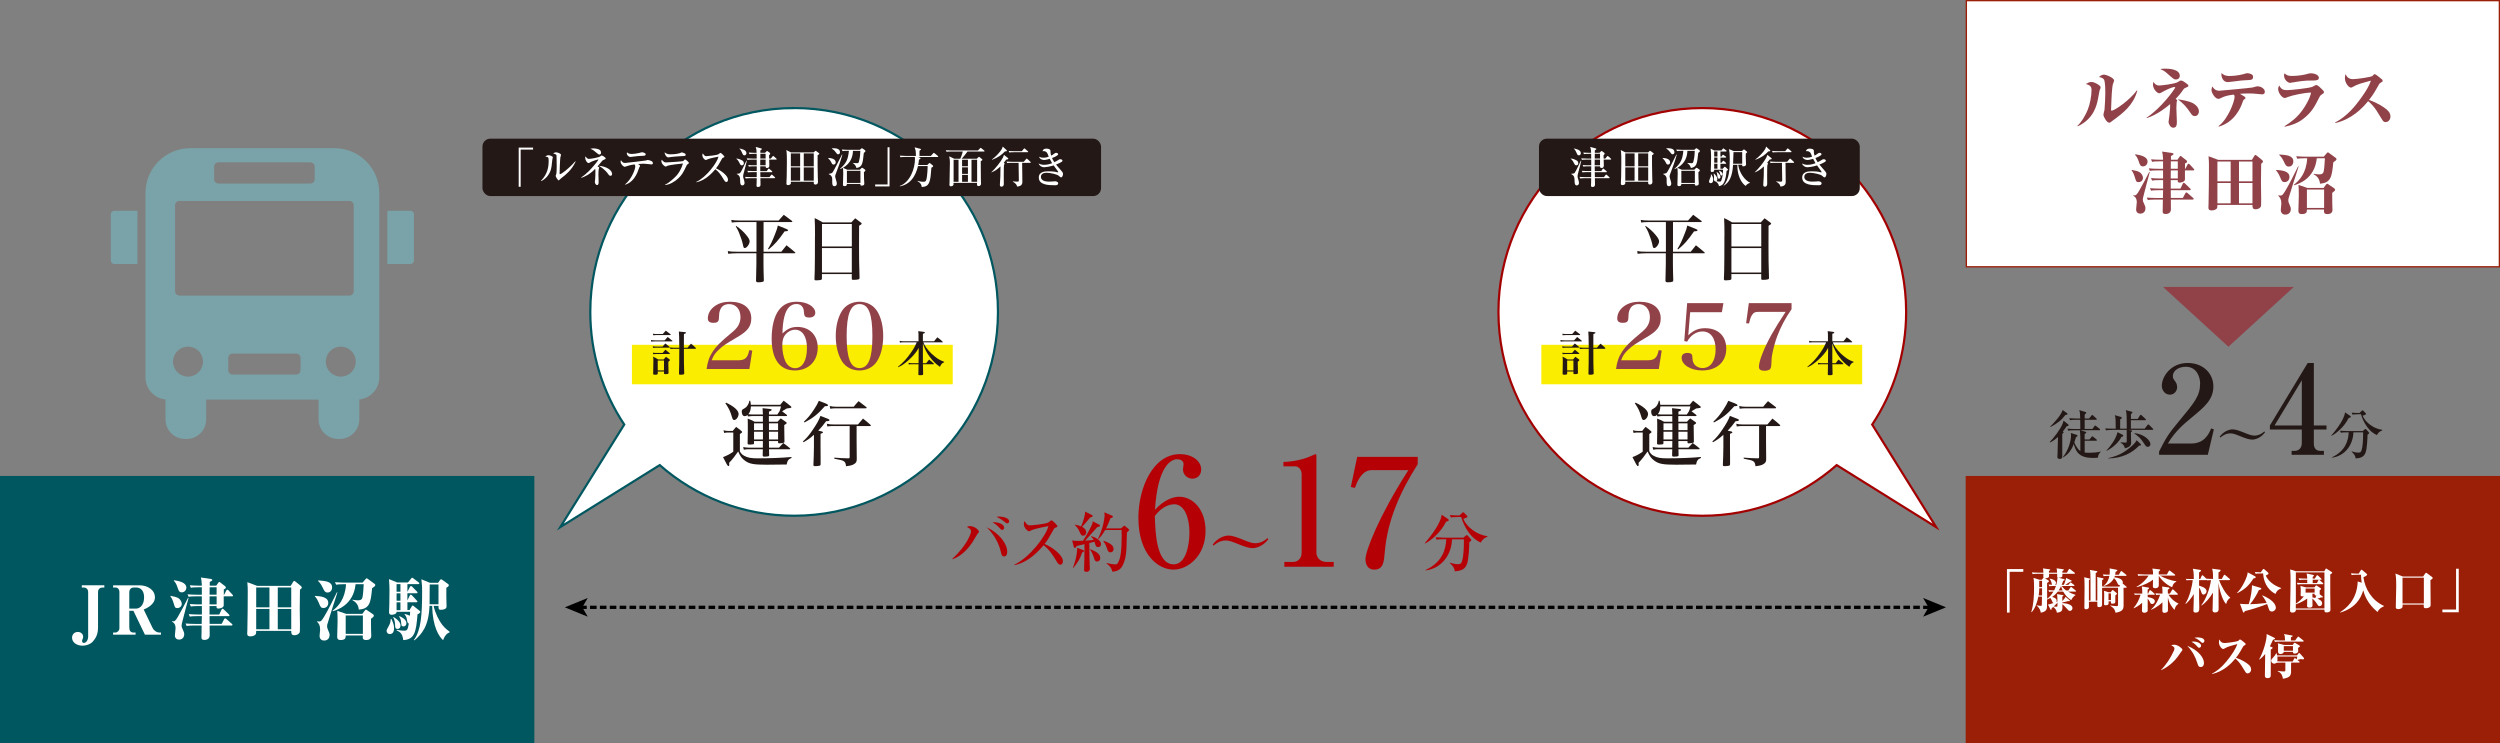 <?xml version="1.0" encoding="UTF-8"?><svg id="_レイヤー_2" xmlns="http://www.w3.org/2000/svg" viewBox="0 0 1043.05 310.16"><rect x="0" y="0" width="1043.05" height="310.16" fill="#808080" stroke="none"/><defs><style>.cls-1{fill:#000;}.cls-1,.cls-2,.cls-3,.cls-4,.cls-5,.cls-6,.cls-7,.cls-8,.cls-9{stroke-width:0px;}.cls-2{fill:#914249;}.cls-10{stroke:#a30000;}.cls-10,.cls-11,.cls-12{fill:none;}.cls-10,.cls-12{stroke-miterlimit:10;stroke-width:.92px;}.cls-3{fill:#9b1e07;}.cls-4{fill:#faed00;}.cls-5{fill:#79a3a8;}.cls-6{fill:#00575f;}.cls-7{fill:#231815;}.cls-8{fill:#fff;}.cls-9{fill:#b50005;}.cls-11{stroke:#000;stroke-dasharray:0 0 2.75 1.37;stroke-width:1.37px;}.cls-12{stroke:#00575f;}</style></defs><rect class="cls-6" y="198.58" width="222.93" height="111.59"/><rect class="cls-3" x="820.12" y="198.58" width="222.93" height="111.59"/><rect class="cls-8" x="820.4" y=".27" width="222.38" height="111.04"/><path class="cls-3" d="M1042.51.55v110.49h-221.83V.55h221.83M1043.05,0h-222.93v111.59h222.93V0h0Z"/><path class="cls-8" d="M42.88,245.13c-1.24,0-1.98.68-1.98,1.94v14.7c0,2.99-1.01,4.54-2.12,5.84-.87,1.02-2.57,1.78-4.37,1.78-2.57,0-4.35-1.49-4.35-3.33,0-1.27.9-2.4,2.4-2.4,1.36,0,2.23.93,2.23,2.03,0,.31-.03.54-.25.99-.17.39-.2.54-.2.76,0,.51.26.79.79.79.93,0,1.75-1.24,1.75-2.68v-18.49c0-1.24-.76-1.94-1.97-1.94h-.68v-.93h9.4v.93h-.65Z"/><path class="cls-8" d="M60.46,264.8l-4.8-9.96h-1.72v6.83c0,1.47.51,2.23,1.72,2.23h.9v.9h-9.37v-.9h.96c.79,0,1.67-.79,1.67-1.78v-15.24c0-.82-.59-1.75-1.55-1.75h-1.07v-.93h11.01c3.3,0,6.43,1.89,6.43,5s-3.58,4.63-4.68,5.11l3.7,7.68c.59,1.21,1.86,1.92,2.71,1.92h.79v.9h-6.69ZM56.87,245.13h-1.01c-1.16,0-1.92.71-1.92,2.06v6.74h2.74c1.61,0,3.44-1.36,3.44-4.74,0-2.85-1.52-4.06-3.24-4.06Z"/><path class="cls-8" d="M73.98,253.71c-.93,0-1.04-.37-1.47-1.83-.51-1.66-.82-2.31-1.44-3.07l.14-.2c1.64.34,2.31.45,3.13.9.82.48,1.5,1.5,1.5,2.43,0,1.13-.99,1.78-1.86,1.78ZM76.21,258.85c-.34,1.27-.45,1.81-.45,2.2,0,.51.14.9.51,1.61.48.99.59,1.41.59,1.97,0,1.92-1.55,2.23-2.14,2.23-.96,0-1.75-.56-1.75-1.78,0-.45.28-2.57.28-2.99,0-1.92-1.04-2.48-1.47-2.71l.06-.23c.37.06.51.09.65.09.68,0,1.58-1.64,2-2.4,1.38-2.48,2.99-5.36,3.98-7.45l.2.11c-.65,2.29-1.66,6.24-2.46,9.34ZM75.87,247.14c-1.1,0-1.3-.56-1.81-2.09-.54-1.55-.93-2.12-1.55-2.74l.11-.22c1.92.31,5.14.84,5.14,3.13,0,.82-.71,1.92-1.89,1.92ZM96.75,248.8h-3.41c0,.62.03,3.58,0,3.86-.14.9-1.52,1.24-2.17,1.24-.88,0-.85-.31-.82-1.04h-2.93v3.53h4.04l.99-2.06c.06-.11.23-.37.4-.37.2,0,.4.2.51.31l2.14,2.06c.09.09.25.31.25.42,0,.28-.28.31-.42.31h-7.9l.03,3.24h5.02l1.04-1.97c.06-.11.23-.34.42-.34.17,0,.45.23.51.28l2.26,1.98c.09.05.28.25.28.42,0,.31-.28.31-.42.31h-9.11c0,.65.03,3.81.03,4.07,0,1.94-1.92,1.94-2.2,1.94-1.24,0-1.24-.65-1.24-1.16,0-.71.09-4.09.09-4.85h-3.22c-1.95,0-2.51.11-3.05.2l-.45-1.04c1.33.11,2.65.17,4.01.17h2.71c.03-.45.09-2.74.09-3.24h-1.98c-1.95,0-2.51.09-3.05.2l-.45-1.05c1.33.11,2.65.17,4.01.17h1.47v-3.53h-1.55c-1.95,0-2.48.09-3.05.2l-.45-1.05c1.33.11,2.68.17,4.01.17h1.02v-3.38h-2.46c-1.95,0-2.51.11-3.05.2l-.45-1.04c1.33.11,2.65.17,4.01.17h1.95v-3.1h-1.52c-1.95,0-2.48.09-3.05.2l-.45-1.05c1.33.11,2.68.17,4.01.17h1.02c-.09-1.98-.14-2.4-.4-3.41l4.2.62c.34.06.56.17.56.42,0,.23-.25.37-1.07.85v1.52h2.71l.93-1.3c.08-.11.23-.28.34-.28s.25.11.39.22l1.98,1.53c.17.11.37.34.37.62,0,.34-.25.48-.85.79v2.2h.14l.9-1.75c.03-.06.2-.37.42-.37.17,0,.4.2.51.31l1.61,1.75c.2.22.26.31.26.42,0,.31-.26.31-.42.31ZM90.38,248.8h-2.93c-.03,1.01-.03,1.27-.03,3.38h2.96v-3.38ZM90.38,245.02h-2.91l-.03,3.1h2.93v-3.1Z"/><path class="cls-8" d="M125.15,246.04c-.03,1.38-.11,6.24-.09,8.13.03,1.38.09,5.16.09,6.4,0,2.82,0,3.16-.26,3.53-.42.65-1.38.93-2.03.93-1.3,0-1.33-.71-1.35-1.81h-14.62c0,.39,0,.99-.14,1.3-.2.48-1.1.99-2.23.99-1.27,0-1.38-.62-1.38-1.19,0-.2.06-1.16.06-1.33.11-4.46.17-10.98.17-16.25,0-.65,0-2.06-.17-3.84l4.06,1.53h14.02l1.04-1.69c.09-.14.25-.37.42-.37.14,0,.39.17.54.28l2.12,1.72c.23.2.51.45.51.71,0,.31-.25.62-.76.96ZM112.42,245.11h-5.53v8.27h5.53v-8.27ZM112.42,254.05h-5.53v8.49h5.53v-8.49ZM121.51,245.11h-5.62v8.27h5.62v-8.27ZM121.51,254.05h-5.62v8.49h5.62v-8.49Z"/><path class="cls-8" d="M134.98,253.68c-1.07,0-1.24-.42-1.95-2.11-.73-1.75-1.33-2.4-1.66-2.74v-.23c2.31.17,5.59.39,5.59,2.96,0,1.3-.93,2.11-1.97,2.11ZM138.36,254.67c-.26.82-1.36,4.46-1.61,5.22-.2.65-.28.93-.28,1.33,0,.65.2,1.16.42,1.66.51,1.16.62,1.44.62,2.09,0,1.35-.9,2.28-2.26,2.28-1.67,0-1.92-1.36-1.92-1.89,0-.42.23-2.31.23-2.71,0-1.89-.59-2.54-1.24-3.22v-.23c.31.06.51.11.82.11.71,0,.96-.14,2.14-2.09,1.5-2.43,4.15-7.79,5.28-10.1h.23c-.34,1.21-2.09,6.46-2.43,7.54ZM136.72,247.22c-1.16,0-1.52-.82-2.09-2.06-.82-1.78-1.61-2.46-1.97-2.8l.11-.2c3.02.22,5.79.42,5.79,2.93,0,1.16-.73,2.11-1.83,2.11ZM155.24,245.44c-.57,6.21-1.04,8.49-5.53,8.92-.09-.73-.31-2.76-2.62-3.92v-.23c.48.09,1.33.26,2.26.26,1.27,0,1.67-.42,1.86-1.16.2-.68.45-3.19.54-5.56h-3.39c-.87,8.72-7.87,10.78-9.48,11.26l-.14-.17c2.37-1.83,5.28-4.91,5.62-11.09h-1.07c-1.75,0-2.34.09-3.05.2l-.48-1.05c1.75.17,3.75.17,4.04.17h7.48l1.16-1.36c.31-.37.37-.42.56-.42.14,0,.23.06.45.23l2.88,2.11c.11.09.25.26.25.42,0,.43-.17.59-1.33,1.38ZM154.78,258.17c0,3.5,0,3.9.03,4.37.03.9.09,2.71.09,2.74,0,1.72-1.67,1.75-2.12,1.75-1.5,0-1.47-.73-1.41-1.89h-7.14c0,.88,0,1.89-2.14,1.89-1.41,0-1.41-.93-1.41-1.38,0-1.02.17-5.53.17-6.46,0-2.71-.08-3.72-.14-4.34l3.7,1.27h6.77l1.02-1.38c.25-.37.37-.37.48-.37s.37.14.48.23l2.48,1.69c.17.11.34.34.34.56,0,.37-.11.45-1.19,1.33ZM151.4,256.79h-7.17v7.68h7.17v-7.68Z"/><path class="cls-8" d="M162.66,264.55c-.82,0-1.36-.62-1.36-1.27,0-.54.14-.76.79-1.89.82-1.44.87-2.31.93-3.19h.26c.82,1.72,1.13,2.68,1.13,3.87,0,.39,0,2.48-1.75,2.48ZM174.2,256.31c-.62,7.54-1.21,10.47-5.95,10.75-.31-2.57-1.19-3.36-2.79-4.06l.11-.23c1.41.28,2.2.37,3.08.37,1.24,0,1.5-.48,1.92-2.99-.56-.23-.59-.4-.82-1.81-.11-.68-.4-1.5-.99-1.95l.17-.23c1.07.26,1.58.51,2.06.76.06-.51.11-1.01.14-1.66h-5.67c.03,1.01-1.5,1.24-1.97,1.24-1.16,0-1.16-.68-1.16-1.16,0-.09.11-2.74.11-3.25.06-1.83.06-3.86.06-5.87,0-.85-.03-2.48-.2-4.6l3.44,1.41h4.46l1.33-1.64c.14-.17.31-.37.42-.37s.42.23.54.31l2.17,1.64c.17.11.28.28.28.45,0,.26-.25.28-.42.28h-4.54v3.16h.03l1.04-2c.09-.14.28-.37.4-.37.17,0,.42.2.54.31l1.97,2c.11.14.25.31.25.42,0,.23-.2.31-.42.31h-3.81v2.99l.99-2.06c.09-.17.23-.37.4-.37s.4.17.51.28l2,2.17c.23.22.28.31.28.45,0,.25-.23.28-.42.28h-3.75v3.27h.85l1.04-1.66c.09-.14.23-.28.31-.28s.2.09.37.23l2.43,1.95c.2.14.37.37.37.54,0,.37-.54.73-1.13.96ZM165.94,262.4c-1.07,0-1.07-.62-1.1-1.72,0-.39-.08-2.06-.82-3.13l.2-.11c2.4,1.55,2.88,2.6,2.88,3.58,0,.73-.42,1.38-1.16,1.38ZM167.07,243.72h-1.61v3.16h1.61v-3.16ZM167.07,247.56h-1.61v3.08h1.61v-3.08ZM167.07,251.31h-1.61v3.27h1.61v-3.27ZM168.34,261.36c-.87,0-.93-.65-.96-1.55-.09-1.55-.62-2.23-.87-2.54l.11-.2c.45.17,2.96,1.19,2.96,2.96,0,.87-.65,1.33-1.24,1.33ZM184.87,267.09c-1.69-1.49-4.37-5.45-4.57-14.31h-1.1c-.34,8.58-3.22,11.74-6.24,14.36l-.28-.11c2.99-4.03,3.44-10.52,3.44-20.34,0-1.92-.03-2.51-.31-5l3.58,1.47h3.39l.79-1.13c.11-.14.28-.34.42-.34.2,0,.45.17.65.31l2.34,1.69c.14.09.28.31.28.51,0,.31-.25.59-1.04,1.02v3.78c0,.65.09,3.47.09,4.07,0,1.07-1.41,1.35-2.37,1.35s-.99-.31-.99-1.64h-2.03c.59,2.93,2.23,6.15,3.56,7.87,1.19,1.49,2.43,2.43,3.1,2.93v.26c-.54.2-1.78.67-2.71,3.24ZM182.95,243.84h-3.67l-.05,8.27h3.72v-8.27Z"/><path class="cls-2" d="M866.7,52.52c1.89-1.64,3.64-4.94,4.32-6.66.96-2.34,1.61-5.82,1.61-8.27,0-1.75-.93-2.11-2.37-2.54.73-.45,1.47-.85,2.29-.85,1.38,0,3.05,1.16,3.47,1.55.14.11.4.37.4.76,0,.14-.17.71-.42,1.19-.08.14-.56,3.08-.68,3.61-.54,2.63-1.75,8.32-8.49,11.4l-.11-.2ZM891.73,37.81c-1.66,6.18-6.1,9.45-10.07,12.36-.37.28-1.1.82-1.13.85-.2.11-.34.17-.54.17-.99,0-2.4-2.43-2.4-3.36,0-.34.4-1.72.45-2,.14-.9.34-5.93.34-7.22,0-.54,0-4.49-.56-5.42-.39-.68-1.35-.93-2.12-1.05.34-.28,1.16-1.01,2.06-1.01s4.29,1.27,4.29,2.54c0,.23-.39,1.07-.45,1.27-.48,1.38-.68,7.03-.68,7.17-.03.56-.14,3.58-.14,3.75,0,.2.06.31.23.31,1.27,0,7.62-4.43,10.55-8.47l.17.11Z"/><path class="cls-2" d="M895.6,49.1c6.43-4.26,11.94-12.22,11.94-12.58,0-.06-.03-.22-.23-.22-1.21,0-4.09,1.47-5.28,2.17-.54.31-.79.45-1.19.45-.71,0-2.57-1.64-2.57-3.64,0-.48.09-.79.2-1.13.48.88,1.24,1.53,2.31,1.53.71,0,6.74-.62,8.01-1.53.62-.45.76-.54,1.13-.54.54,0,.93.17,2.45,1.33.37.28.68.51.68.84,0,.26-.14.43-.9.73-.82.34-.93.4-1.35,1.04-.93,1.38-1.95,2.57-3.08,3.73.48.31.62.43.62.62,0,.14-.2.65-.2.76-.06.51-.11,1.69-.11,2.48,0,.87.2,4.83.2,5.61,0,1.02,0,2.54-1.5,2.54-1.41,0-1.97-1.97-1.97-2.4,0-.2.34-2.51.39-2.96.11-1.1.37-3.53.26-4.48-1.41,1.19-5.11,4.29-9.74,5.84l-.09-.2ZM903.44,28.64c1.19,0,6.01.11,6.01,2.99,0,.62-.34,1.53-1.72,1.53-.71,0-1.02-.28-3.84-2.8-.79-.73-1.92-1.27-2.6-1.58.65-.09,1.24-.14,2.14-.14ZM915.18,43.2c1.86,1.13,2.26,2.54,2.26,3.27,0,.42-.25,1.97-1.75,1.97-.87,0-1.3-.62-1.75-1.3-1.44-2.2-3.16-4.23-5.36-5.7,1.27.17,4.77.65,6.6,1.75Z"/><path class="cls-2" d="M925.6,52.63c4.06-2.99,6.72-10.44,6.72-12.24,0-.56-.14-.71-.42-.93-2.99.43-3.7.68-5.39,1.5-.34.17-.59.28-.99.28-1.35,0-2.85-2.54-2.85-3.67,0-.51.2-1.07.34-1.52,1.01,1.61,2.03,1.81,2.88,1.81.56,0,13.23-1.19,13.91-1.36.23-.06,1.24-.37,1.44-.39.34-.09.56-.09.71-.09,1.38,0,2.99,1.01,2.99,2.28,0,.59-.31,1.07-1.19,1.07-.2,0-1.52-.14-2.29-.22-.73-.09-1.83-.17-3.3-.17-1.83,0-3.08.11-3.61.17.34.22,1.92,1.1,2.12,1.3.06.09.17.22.17.39,0,.34-.23.48-.68.76-.2.14-.34.45-.56,1.16-.79,2.37-3.36,8.18-9.85,10.07l-.14-.2ZM930.28,31.69c.87,0,3.47-.11,5.73-.76,1.16-.34,1.27-.39,1.55-.39.93,0,2.48.39,2.48,1.5,0,1.32-.87,1.35-2.77,1.41-1.66.06-1.97.11-6.77.71-.45.06-.85.09-1.07.09-2,0-2.62-2.14-2.62-3.27,0-.2.03-.31.11-.54.96,1.27,2.77,1.27,3.36,1.27Z"/><path class="cls-2" d="M953.15,52.65c2.77-1.72,5.25-3.61,7.53-6.77,1.13-1.58,3.1-4.77,3.53-7.25-2.91.03-7.87,1.16-9.4,1.75-1.19.45-1.3.51-1.55.51-1.16,0-2.77-2.17-2.77-3.75,0-.68.25-1.07.48-1.47.79,1.66,1.72,1.94,3.36,1.94,1.19,0,9.11-.79,10.5-1.41.2-.09,1.01-.56,1.21-.65.17-.06.31-.06.42-.06.54,0,1.81,1.21,2.34,1.78.71.71.79.82.79,1.19,0,.34-.14.51-.82.9-.65.37-.76.54-1.52,2.06-1.44,2.82-2.79,5.5-6.35,8.21-2.14,1.64-4.49,2.57-7.65,3.25l-.11-.23ZM956.28,31.69c2.79,0,5.33-.56,5.95-.73,1.07-.31,1.38-.39,1.98-.39,1.19,0,3.27.59,3.27,1.89,0,1.01-1.21,1.13-2.2,1.13-2.26,0-3.33,0-6.35.42-.54.09-3.27.56-3.5.56-.71,0-2.48-1.13-2.48-3.13,0-.31.06-.54.2-.85.82.79,1.52,1.1,3.13,1.1Z"/><path class="cls-2" d="M974.23,51.13c5.25-2.71,8.72-7.37,10.27-9.45,1.27-1.7,3.81-5.22,4.68-8.04-.7.23-3.87,1.04-4.49,1.27-1.52.51-1.86.71-3.16,1.41-.28.17-.4.23-.68.23-.93,0-2.51-1.98-2.51-3.92,0-.99.11-1.27.28-1.7.39.79,1.01,2.09,3.07,2.09,1.72,0,7.37-.85,8.07-1.27.14-.09.48-.48.59-.59.23-.2.25-.23.45-.23.34,0,1.64,1.08,2.09,1.44,1.07.82,1.19.93,1.19,1.33,0,.34-.09.39-.7.73-.65.37-.71.51-1.52,2-1.58,2.93-2.96,4.66-3.47,5.28,3.53,1.19,6.21,2.96,7.37,3.98.7.59,1.58,1.49,1.58,2.91s-.96,2.34-2.03,2.34c-.62,0-1.01-.31-1.41-.99-2.48-4.06-2.65-4.35-3.75-5.67-.93-1.1-1.58-1.66-2.12-2.09-2.34,2.91-6.86,7.59-13.68,9.14l-.11-.2Z"/><path class="cls-2" d="M892.24,76c-.93,0-1.04-.37-1.47-1.83-.51-1.66-.82-2.31-1.44-3.07l.14-.2c1.64.34,2.31.45,3.13.9.82.48,1.5,1.5,1.5,2.43,0,1.13-.99,1.78-1.86,1.78ZM894.47,81.13c-.34,1.27-.45,1.81-.45,2.2,0,.51.14.9.51,1.61.48.99.59,1.41.59,1.97,0,1.92-1.55,2.23-2.14,2.23-.96,0-1.75-.56-1.75-1.78,0-.45.28-2.57.28-2.99,0-1.92-1.04-2.48-1.47-2.71l.06-.23c.37.06.51.09.65.09.68,0,1.58-1.64,2-2.4,1.38-2.48,2.99-5.36,3.98-7.45l.2.11c-.65,2.29-1.66,6.24-2.46,9.34ZM894.13,69.42c-1.1,0-1.3-.56-1.81-2.09-.54-1.55-.93-2.12-1.55-2.74l.11-.22c1.92.31,5.14.84,5.14,3.13,0,.82-.71,1.92-1.89,1.92ZM915.01,71.09h-3.41c0,.62.03,3.58,0,3.86-.14.9-1.52,1.24-2.17,1.24-.87,0-.85-.31-.82-1.04h-2.93v3.53h4.04l.99-2.06c.06-.11.23-.37.4-.37.2,0,.4.2.51.31l2.14,2.06c.09.09.25.31.25.42,0,.28-.28.31-.42.31h-7.9l.03,3.24h5.02l1.04-1.97c.06-.11.23-.34.42-.34.17,0,.45.23.51.28l2.26,1.98c.09.05.28.25.28.42,0,.31-.28.31-.42.31h-9.11c0,.65.03,3.81.03,4.07,0,1.94-1.92,1.94-2.2,1.94-1.24,0-1.24-.65-1.24-1.16,0-.71.09-4.09.09-4.85h-3.22c-1.95,0-2.51.11-3.05.2l-.45-1.04c1.33.11,2.65.17,4.01.17h2.71c.03-.45.09-2.74.09-3.24h-1.98c-1.95,0-2.51.09-3.05.2l-.45-1.05c1.33.11,2.65.17,4.01.17h1.47v-3.53h-1.55c-1.95,0-2.48.09-3.05.2l-.45-1.05c1.33.11,2.68.17,4.01.17h1.02v-3.38h-2.46c-1.95,0-2.51.11-3.05.2l-.45-1.04c1.33.11,2.65.17,4.01.17h1.95v-3.1h-1.52c-1.95,0-2.48.09-3.05.2l-.45-1.05c1.33.11,2.68.17,4.01.17h1.02c-.09-1.98-.14-2.4-.4-3.41l4.2.62c.34.06.56.17.56.42,0,.23-.25.37-1.07.85v1.52h2.71l.93-1.3c.08-.11.23-.28.34-.28s.25.11.39.22l1.98,1.53c.17.11.37.34.37.62,0,.34-.25.48-.85.79v2.2h.14l.9-1.75c.03-.06.2-.37.42-.37.17,0,.4.2.51.31l1.61,1.75c.2.22.26.31.26.42,0,.31-.26.31-.42.31ZM908.63,71.09h-2.93c-.03,1.01-.03,1.27-.03,3.38h2.96v-3.38ZM908.63,67.31h-2.91l-.03,3.1h2.93v-3.1Z"/><path class="cls-2" d="M943.41,68.32c-.03,1.38-.11,6.24-.09,8.13.03,1.38.09,5.16.09,6.4,0,2.82,0,3.16-.26,3.53-.42.65-1.38.93-2.03.93-1.3,0-1.33-.71-1.35-1.81h-14.62c0,.39,0,.99-.14,1.3-.2.48-1.1.99-2.23.99-1.27,0-1.38-.62-1.38-1.19,0-.2.05-1.16.05-1.33.11-4.46.17-10.98.17-16.25,0-.65,0-2.06-.17-3.84l4.06,1.53h14.02l1.04-1.69c.09-.14.25-.37.42-.37.14,0,.39.17.54.28l2.12,1.72c.23.2.51.45.51.71,0,.31-.25.62-.76.96ZM930.68,67.39h-5.53v8.27h5.53v-8.27ZM930.68,76.34h-5.53v8.49h5.53v-8.49ZM939.77,67.39h-5.62v8.27h5.62v-8.27ZM939.77,76.34h-5.62v8.49h5.62v-8.49Z"/><path class="cls-2" d="M953.23,75.97c-1.07,0-1.24-.42-1.95-2.11-.73-1.75-1.33-2.4-1.66-2.74v-.23c2.31.17,5.59.39,5.59,2.96,0,1.3-.93,2.11-1.97,2.11ZM956.62,76.96c-.26.82-1.36,4.46-1.61,5.22-.2.65-.28.93-.28,1.33,0,.65.2,1.16.42,1.66.51,1.16.62,1.44.62,2.09,0,1.35-.9,2.28-2.26,2.28-1.67,0-1.92-1.36-1.92-1.89,0-.42.23-2.31.23-2.71,0-1.89-.59-2.54-1.24-3.22v-.23c.31.06.51.11.82.11.71,0,.96-.14,2.14-2.09,1.5-2.43,4.15-7.79,5.28-10.1h.23c-.34,1.21-2.09,6.46-2.43,7.54ZM954.98,69.51c-1.16,0-1.52-.82-2.09-2.06-.82-1.78-1.61-2.46-1.97-2.8l.11-.2c3.02.22,5.79.42,5.79,2.93,0,1.16-.73,2.11-1.83,2.11ZM973.49,67.73c-.57,6.21-1.04,8.49-5.53,8.92-.09-.73-.31-2.76-2.62-3.92v-.23c.48.09,1.33.26,2.26.26,1.27,0,1.67-.42,1.86-1.16.2-.68.45-3.19.54-5.56h-3.39c-.87,8.72-7.87,10.78-9.48,11.26l-.14-.17c2.37-1.83,5.28-4.91,5.62-11.09h-1.07c-1.75,0-2.34.09-3.05.2l-.48-1.05c1.75.17,3.75.17,4.04.17h7.48l1.16-1.36c.31-.37.37-.42.56-.42.14,0,.23.06.45.23l2.88,2.11c.11.09.25.26.25.42,0,.43-.17.59-1.33,1.38ZM973.04,80.46c0,3.5,0,3.9.03,4.37.03.9.09,2.71.09,2.74,0,1.72-1.67,1.75-2.12,1.75-1.5,0-1.47-.73-1.41-1.89h-7.14c0,.88,0,1.89-2.14,1.89-1.41,0-1.41-.93-1.41-1.38,0-1.02.17-5.53.17-6.46,0-2.71-.08-3.72-.14-4.34l3.7,1.27h6.77l1.02-1.38c.25-.37.37-.37.48-.37s.37.14.48.23l2.48,1.69c.17.11.34.34.34.56,0,.37-.11.45-1.19,1.33ZM969.66,79.07h-7.17v7.68h7.17v-7.68Z"/><path class="cls-5" d="M47.7,87.95h9.64v22.2h-9.64c-.8,0-1.45-.65-1.45-1.45v-19.29c0-.8.65-1.45,1.45-1.45Z"/><path class="cls-5" d="M163.05,87.95h9.64v22.2h-9.64c-.8,0-1.45-.65-1.45-1.45v-19.29c0-.8.65-1.45,1.45-1.45Z" transform="translate(334.3 198.1) rotate(180)"/><path class="cls-5" d="M139.58,61.84h-60.22c-10.31,0-18.66,8.35-18.66,18.66v76.95c0,4.8,3.66,8.75,8.34,9.21v8.33c0,4.5,3.65,8.15,8.15,8.15h.68c4.5,0,8.15-3.65,8.15-8.15v-8.28h46.9v8.28c0,4.5,3.65,8.15,8.15,8.15h.68c4.5,0,8.15-3.65,8.15-8.15v-8.33c4.68-.46,8.34-4.4,8.34-9.21v-76.95c0-10.31-8.35-18.66-18.66-18.66ZM89.33,69.54c0-.99.81-1.81,1.81-1.81h38.34c.99,0,1.81.81,1.81,1.81v5.22c0,.99-.81,1.81-1.81,1.81h-38.34c-.99,0-1.81-.81-1.81-1.81v-5.22ZM78.44,157.13c-3.46,0-6.26-2.8-6.26-6.26s2.8-6.26,6.26-6.26,6.26,2.8,6.26,6.26-2.8,6.26-6.26,6.26ZM125.39,154.45c0,.99-.81,1.81-1.81,1.81h-26.54c-.99,0-1.81-.81-1.81-1.81v-5.12c0-.99.81-1.81,1.81-1.81h26.54c.99,0,1.81.81,1.81,1.81v5.12ZM74.85,123.32c-.99,0-1.81-.81-1.81-1.81v-35.87c0-.99.81-1.81,1.81-1.81h70.92c.99,0,1.81.81,1.81,1.81v35.87c0,.99-.81,1.81-1.81,1.81h-70.92ZM142.18,157.13c-3.46,0-6.26-2.8-6.26-6.26s2.8-6.26,6.26-6.26,6.26,2.8,6.26,6.26-2.8,6.26-6.26,6.26Z"/><line class="cls-11" x1="805.12" y1="253.39" x2="242.44" y2="253.39"/><polygon class="cls-1" points="811.91 253.39 802.35 249.48 804.62 253.39 802.35 257.3 811.91 253.39"/><polygon class="cls-1" points="235.65 253.39 245.22 249.48 242.95 253.39 245.22 257.3 235.65 253.39"/><path class="cls-9" d="M397.35,233.12c6.04-5.52,7.79-10.5,7.79-11.48,0-.85-.87-1.37-1.72-1.78.27-.19.46-.35,1.26-.35,2.02,0,3.77,1.67,3.77,2.38,0,.19-.25.41-.6.82-.11.11-1.75,2.95-2.1,3.47-1.04,1.58-3.83,5.52-8.28,7.16l-.11-.22ZM420.23,230.15c0,.33,0,2.02-1.34,2.02-.87,0-1.09-.93-1.23-1.56-.87-4.05-3.01-7.71-5.99-10.61,4.92,2.19,8.55,6.7,8.55,10.14ZM414.84,217.88c1.37,0,4.1.66,4.1,2.27,0,.55-.41.93-.74.93-.44,0-.57-.13-1.67-1.31-.66-.71-1.61-1.42-2.49-1.8.3-.05.46-.08.79-.08ZM416.89,215.52c.41,0,4.15.17,4.15,2.05,0,.57-.57.79-.87.79-.33,0-.38-.06-1.07-.66-.49-.44-1.99-1.48-3.33-2.08.33-.05.6-.11,1.12-.11Z"/><path class="cls-9" d="M442.4,235.59c-.74,0-1.15-.71-1.42-1.15-2.11-3.5-3.36-5.25-5.55-6.97-4.18,4.97-8.34,7.62-12.19,8.31v-.22c6.53-3.03,13.28-12.19,14.18-16.07-.08.03-5.55,1.01-7,1.72-.79.41-.9.44-1.12.44-.41,0-2.13-1.26-2.13-3.01,0-.71.11-.9.25-1.2,1.12,1.45,1.34,1.75,2.24,1.75.66,0,6.64-.52,7.76-1.23.19-.14,1.07-.88,1.28-.88.35,0,2.49,2.03,2.49,2.46,0,.3-.19.38-1.07.71-.25.11-.35.3-.76,1.04-1.8,3.28-2.11,3.82-3.53,5.66,3.34,1.39,7.63,4.68,7.63,7.14,0,.66-.25,1.5-1.07,1.5Z"/><path class="cls-9" d="M458.45,218.8c.38.19.49.33.49.52,0,.33-.14.35-1.17.63-.85.85-4.26,4.86-5.03,5.63.24-.03,2.35-.13,3.55-.3-.49-.84-.79-1.15-1.12-1.48l.11-.13c1.94.55,4.1,1.83,4.1,3.36,0,.63-.38,1.23-1.12,1.23-.9,0-1.07-.46-1.23-.96-.05-.19-.33-1.06-.38-1.26l-2.16.52c0,.9.05,5.66.05,5.8.05,1.61.16,4.59.16,4.84,0,.35,0,1.37-1.5,1.37-.9,0-.9-.52-.9-.82,0-.24.03-.55.03-.82.11-4.02.11-4.59.14-9.9-.57.11-2.9.66-3.17.74-.14.17-.27.3-.38.46-.14.22-.22.38-.44.38-.33,0-.46-.3-.52-.57l-.63-2.57c.77.17,1.28.19,2.43.19.71,0,1.42-.02,2.08-.05,1.5-2.13,3.53-6.04,3.88-7.05.11-.35.14-.74.14-1.09l2.6,1.34ZM447.65,236.84c.44-1.15,1.78-4.75,1.78-8.31l2.38.93c.25.08.44.22.44.44,0,.27-.3.41-.76.63-.79,2.38-1.64,3.96-3.66,6.4l-.16-.08ZM448.53,218.89c1.67.33,2.43.68,2.52.74.74-1.7,1.72-4.46,1.67-6.18l2.79,1.39c.14.05.38.22.38.46,0,.38-.44.46-1.01.57-1.58,1.91-1.78,2.13-3.41,3.93.87.46,1.72,1.23,1.72,2.24,0,.63-.38,1.45-1.26,1.45-.77,0-.9-.27-1.59-1.78-.44-.98-.85-1.61-1.89-2.68l.08-.16ZM454.9,229.14c2.38.93,4.15,1.94,4.15,3.69,0,1.04-.77,1.45-1.31,1.45-.9,0-1.09-.74-1.48-2.05-.27-.87-.9-2.19-1.48-2.95l.11-.13ZM467.69,220.47l.96-.85c.19-.19.3-.27.44-.27s.22.05.46.27l1.26,1.04c.16.13.3.24.3.46s-.74.9-.93,1.06c-.03.41-.05,1.06-.22,6.92-.03.49-.25,6.81-3.17,8.66-.55.35-1.59.76-2.73.74-.25-1.81-1.75-2.92-2.38-3.39l.08-.22c1.64.44,3.2.6,3.61.6.52,0,.93,0,1.64-1.91,1.07-2.81,1.01-9.32.93-12.46h-6.83c-1.37,2.35-2.35,3.31-2.87,3.82l-.16-.11c2.35-4.73,2.79-9.05,2.79-9.92,0-.38-.05-.77-.11-1.17l3.17,1.39c.3.13.41.27.41.44,0,.24-.11.3-1.09.71-.79,2.32-1.59,3.8-1.78,4.18h6.23ZM460.42,225.61c3.63,1.26,4.18,2.41,4.18,3.47,0,.98-.71,1.37-1.31,1.37-.87,0-1.12-.66-1.45-1.69-.25-.74-.63-1.83-1.53-3.01l.11-.13Z"/><path class="cls-9" d="M492.05,207.25c5.53,0,10.93,5.21,10.93,14.2,0,10.49-7.35,16.2-13.38,16.2-6.34,0-14.64-6.22-14.64-21.61,0-12.44,6.03-26.57,17.34-26.57,4.9,0,8.86,2.7,8.86,6.41,0,2.26-1.51,3.83-3.64,3.83-2.01,0-3.96-1.51-3.96-3.9,0-.31.25-1.82.25-2.14,0-1.63-1.57-2.07-2.7-2.07-2.32,0-8.1,2.51-9.23,21.1,3.71-4.14,7.6-5.46,10.17-5.46ZM489.66,235.46c5.03,0,6.6-7.79,6.6-13.26,0-6.4-2.2-11.81-6.34-11.81-.57,0-4.46,0-8.1,4.9.19,6.53.57,20.16,7.85,20.16Z"/><path class="cls-9" d="M522.6,228.7c-1.61,0-3.77-.82-5.03-1.31-3.61-1.45-4.67-1.89-6.18-1.89-2.49,0-4.4,1.5-5.03,2.13l-.41-.38c2.02-2.9,5.03-3.8,6.59-3.8,1.64,0,3.85.85,5.03,1.31,3.39,1.37,4.65,1.89,6.18,1.89,2.49,0,4.4-1.5,5.03-2.13l.41.38c-2.02,2.9-5.03,3.8-6.59,3.8Z"/><path class="cls-9" d="M535.85,234.45h3.64c1.95,0,3.58-1.38,3.58-3.96v-32.72c0-1.51-1.01-3.2-2.76-3.2h-4.84v-1.82c6.53-.25,10.55-2.08,11.43-2.45.25-.12,1.82-.82,1.95-.82.31,0,.38.25.38.63v40.51c0,1.88,1.51,3.83,4.21,3.83h3.01v2.01h-20.6v-2.01Z"/><path class="cls-9" d="M591.5,190.61v3.08c-6.97,10.93-12.69,23.12-13.76,36.87-.31,3.7-.57,7.1-4.33,7.1s-3.71-3.96-3.71-4.33c0-3.39,5.4-17.71,17.9-37.18h-15.39c-4.27,0-6.28,5.59-6.91,7.41l-1.7-.38,2.64-12.56h25.25Z"/><path class="cls-9" d="M604.11,216.53c.19.14.36.27.36.49,0,.3-.46.46-1.18.68-1.91,4.1-6.23,7.9-8.72,9.04l-.14-.13c2.11-2.41,4.65-5.63,6.15-8.91.66-1.42.79-2.1.93-2.95l2.6,1.77ZM602.33,224.98c-1.67,0-2.27.05-2.95.19l-.44-1.01c1.64.13,3.58.16,3.88.16h7.76l.9-.79c.25-.22.38-.27.52-.27.11,0,.27.11.41.25l1.2,1.37c.16.19.27.33.27.44,0,.27-.33.52-.85.88-.03,1.86-.25,7.16-.98,9.13-.85,2.32-2.57,2.82-5.11,3.06-.11-1.61-1.07-2.54-2.05-3.47l.08-.16c1.53.49,2.54.63,3.23.63,1.18,0,1.69-.14,2.16-2.84.41-2.43.44-6.61.41-7.54h-4.97c-.11,6.2-4.23,12.16-10.99,12.98l-.05-.17c7-3.25,8.47-8.61,8.64-12.82h-1.07ZM608.29,215.71c-1.67,0-2.27.08-2.95.19l-.44-1.01c1.59.16,3.42.16,4.02.16l1.09-1.06c.16-.13.27-.27.44-.27.19,0,.27.08.46.27l1.09,1.12c.16.19.24.27.24.41,0,.33-.63.66-1.72.9,1.28,3.33,5.63,6.78,10,7.24l.05.3c-1.8.68-2.32,1.64-2.76,2.41-5.63-2.38-7.84-9.48-8.17-10.66h-1.37Z"/><path class="cls-8" d="M838.46,238.56v17.04h-1.12v-18.16h6.82v1.12h-5.71Z"/><path class="cls-8" d="M865.88,246.82h-3.09c.92.54,1.81.92,3.15,1.38v.08c-.84.56-1.44,1.32-1.78,2.1-1.42-.86-2.55-2.1-3.35-3.56h-2.26c-1,1.34-2.03,2.02-2.37,2.24.8.18,1.89.6,1.89,1.58,0,.26-.08.4-.16.52.2-.08.28-.1.5-.2-.04-2.16-.04-2.39-.2-3.08l2.46.4c.16.02.26.06.26.16,0,.16-.36.4-.5.48,0,.3.02,1.64.02,1.89.86-.94,1.18-1.48,1.36-1.8l1.72,1.48c.06.06.1.12.1.2,0,.16-.3.12-.74.1-.36.1-1.3.38-2.44.56v.28c.62.02,4.23.24,4.23,2.11,0,.44-.3,1.12-1.06,1.12-.5,0-.6-.12-1.46-1.1-.7-.8-1.18-1.28-1.7-1.68,0,.28.02.98.02,1.46,0,1.58-.74,1.84-2.28,2.1-.22-1.26-.86-1.96-1.6-2.42-.22.22-.56.54-.64.64-.08.58-.1.64-.24.64-.04,0-.1,0-.22-.24l-1.04-2.03c.8-.16,1.58-.38,2.33-.66-.38-.14-.48-.38-.74-1.02-.28-.66-.44-.86-.6-1.06-.3.18-.66.36-1.38.66,0,2.27,0,3.23-.06,3.53-.22,1.2-1.1,1.66-2.54,1.96-.28-1.76-1.22-2.54-1.7-2.93v-.16c.5.08,1.4.24,1.66.24.3,0,.42-.16.46-.34.02-.1.06-2.81.06-3.53h-1.5c-.4,2.15-1.36,5.03-2.82,6.51l-.14-.08c.98-3.27,1.16-6.71,1.16-10.12,0-1.39,0-2.79-.22-4.15l2.38.78h1.08l.42-.54c.08-.12.26-.3.32-.34-.12-.2-.12-.34-.08-1.58h-2.32c-1.22,0-1.66.04-2.16.14l-.32-.74c1.24.1,2.63.12,2.83.12h1.96c-.02-1.06-.12-1.5-.18-1.78l2.77.38c.1.02.3.04.3.2,0,.12-.06.16-.58.52v.68h3.39c-.02-.98-.04-1.16-.2-1.82l2.79.4c.16.02.28.1.28.22,0,.16-.42.4-.64.54v.66h1.88l.78-1.32c.08-.14.16-.26.28-.26s.28.14.38.22l1.72,1.32c.08.06.2.16.2.3,0,.2-.18.22-.32.22h-4.91c0,1.06.02,1.16-.36,1.38-.26.16-.8.28-1.3.24l2.34.6c.1.02.26.12.26.28,0,.18-.06.22-.62.44-.32.94-.5,1.32-.66,1.66h.96c.22-.52.68-1.74.96-2.87l2.16,1.04c.06.04.14.1.14.2,0,.16-.16.2-.6.32-.18.06-1.74,1.12-2.08,1.32h1.28l.64-.76c.16-.18.2-.26.3-.26.12,0,.22.1.38.22l1.04.78c.12.1.18.18.18.28,0,.2-.18.22-.3.22h-5.01c.8,1.06,1.46,1.6,1.83,1.87h.94l.82-1.23c.06-.1.18-.24.3-.24s.2.08.36.2l1.52,1.24c.1.08.2.2.2.3,0,.18-.16.22-.32.22ZM851.99,245.44h-1.18c0,.62,0,1.58-.24,2.99h1.42v-2.99ZM851.99,242.33h-1.18v2.63h1.18v-2.63ZM858.3,240.43v-1.04h-3.39v.9c0,.32-.04.5-.26.64-.34.22-.86.34-1.16.34-.1,0-.32-.04-.4-.06l1.5.92c.14.08.28.26.28.36,0,.16-.12.24-.22.32-.1.08-.48.36-.56.44,0,.28,0,3.61.02,6.6.72-.58,1.7-1.49,2.63-3.03-1.06,0-1.34.02-1.78.14l-.32-.74c.4.06,1.6.12,2.35.12.24-.42.5-.94.8-1.87h-.58c-1.4,0-1.78.08-2.16.14l-.34-.74c.44.04.78.08,1.46.1-.02-.04-.26-.88-.28-.96-.04-.18-.24-.92-.72-1.44v-.16c2.39.38,2.63,1.42,2.63,1.8,0,.06,0,.44-.38.78h.52c.3-1.14.4-1.92.5-3.05l.1.02c-.16-.1-.26-.18-.26-.52ZM856.82,253.05c.16.02.96.06,1.1.06.18,0,.44,0,.48-.2.02-.1.02-1,.02-1.5-.52.62-.88.96-1.6,1.64ZM859.93,244.55c-.46.96-.78,1.42-1.04,1.8h1.68c-.4-.84-.54-1.39-.64-1.8Z"/><path class="cls-8" d="M887.02,245.22h-1.04c0,1.2.06,6.71.02,7.55-.04,1.14-.22,2.43-3.39,2.87-.24-1.58-1.08-2.24-2.12-2.86v-.16c.92.14,2.06.28,2.61.28s.6-.2.6-.78v-6.91h-5.01c-1.04,0-1.4.04-1.64.06,0,4.09,0,6.99-.02,7.12-.06.62-.52.92-1.14.92-.82,0-.84-.36-.84-.64v-1.62h-3.51v2.3c0,.56-.66.86-1.2.86-.7,0-.7-.5-.7-.8,0-2.25.08-5.85.08-8.08,0-1.28,0-3.43-.16-4.49l2.19.52c.2.04.26.1.26.22,0,.16-.38.42-.48.48v8.52h.68c0-9.54-.02-10.7-.08-11.58-.06-.68-.1-.92-.2-1.22l2.87.5c.18.04.26.08.26.18,0,.26-.38.48-.7.64.02,1.82.02,9.84.02,11.48h.66v-8.68c0-.78-.06-.86-.14-1.16l2.47.52c.14.02.28.08.28.22,0,.22-.18.34-.62.6v2.59c.6.04,1.88.06,1.99.06h5.23l.32-.56c-.68.06-.86-.36-.96-.54-.46-.96-.82-1.72-1.62-2.43-.82,1.67-2.44,2.77-4.23,3.33l-.08-.14c1.5-1.04,2.17-2.86,2.41-4.13-1.24,0-1.74.02-2.41.14l-.32-.74c1.3.12,2.77.12,2.81.12.04-.26.08-.64.08-1.33,0-.64,0-.72-.1-1.3l2.75.52c.2.04.48.1.48.34,0,.22-.06.24-.72.56-.04.36-.06.72-.18,1.22h1.54l.74-1.28c.06-.1.14-.26.3-.26.12,0,.22.12.36.22l1.6,1.28c.1.08.2.18.2.3,0,.2-.18.22-.3.22h-4.57c-.06.24-.12.38-.2.6,1.54.18,3.53.66,3.53,2.16,0,.18-.04.28-.08.4l.04.04,1.46,1.24c.06.06.2.18.2.32,0,.18-.12.2-.32.2ZM882.55,248.44c-.02.92,0,2.17,0,2.52s0,.92-1.2.92c-.68,0-.66-.24-.62-1h-1c.06,1.22.08,1.66-1.32,1.66-.56,0-.56-.34-.56-.54,0-.52.06-2.79.06-3.25,0-.96,0-1.76-.1-2.24l2.03.6h.76l.6-.76c.14-.16.14-.2.22-.2.1,0,.22.1.32.18l1.34,1.08c.06.04.14.12.14.24,0,.26-.06.3-.68.8ZM880.73,247.58h-1.02v2.81h1.02v-2.81Z"/><path class="cls-8" d="M891.61,248.14c-.1,0-.48,0-.92.06l-.32-.6c.82.04,1.56.06,1.6.06h1.83c0-1.4-.02-1.96-.2-2.98l2.61.44c.38.06.44.08.44.22,0,.26-.4.52-.62.66v1.66h.2l.56-1.2c.06-.12.14-.24.28-.24.12,0,.26.1.38.2l1.38,1.2c.1.1.2.18.2.3,0,.18-.18.22-.32.22h-2.65v1.01c1.3.1,2.97.64,2.97,1.66,0,.46-.3,1.18-1.14,1.18-.5,0-.6-.18-.86-.72-.22-.44-.46-.94-.98-1.5,0,.68.02,4.77,0,5.01-.1.72-1.1.86-1.34.86-1.04,0-1.04-.66-1.04-.94,0-.04.04-2.09.08-3.21-.3.26-1.48,1.36-3.45,2.3l-.14-.12c1.46-1.72,2.33-3.53,2.93-5.53h-1.5ZM901.17,240.14c1.68,1,4.51,2.1,6.84,2.36v.18c-.44.22-1.38.7-1.73,2.32-2.46-.96-4.79-3.33-5.59-4.79v3.97c0,1.24-1.28,1.24-1.42,1.24-1.04,0-1.04-.5-1.04-.86,0-.38.04-2.25.04-2.69-1.18.92-3.69,2.37-6.84,3.09v-.18c2.43-1.26,4.25-3.37,5.01-4.63h-2.14c-1.38,0-1.78.06-2.16.14l-.32-.74c.9.08,1.92.12,2.83.12h3.65c0-.94-.02-1.32-.28-2.47l2.99.38c.1.02.28.04.28.2,0,.24-.36.48-.62.66v1.24h3.39l.78-1.38c.04-.08.18-.26.3-.26s.26.1.38.2l1.81,1.4c.08.06.2.16.2.3,0,.2-.2.22-.3.22h-6.09ZM899.28,247.54c1.28.1,2.73.12,2.95.12,0-1.4,0-1.54-.14-2.96l2.6.38c.22.04.46.08.46.32,0,.28-.48.5-.7.6,0,.26.02,1.42.02,1.66h.86l.9-1.52c.06-.1.14-.26.3-.26.12,0,.28.16.36.22l1.56,1.5c.1.08.2.22.2.32,0,.18-.16.22-.3.22h-3.63c1.82,2.59,3.47,3.33,4.13,3.63v.18c-.94.62-1.36,1.38-1.58,2.52-.7-.74-2.22-2.42-2.79-5.29,0,.8.04,4.37.04,5.09s-.08.84-.22.98c-.24.26-.76.44-1.16.44-.96,0-.96-.58-.96-1.02,0-.14,0-.46.04-3.39-.5.5-1.98,1.95-4.67,3.13l-.08-.14c2.02-1.7,3.27-4.51,3.77-6.12-1,.02-1.2.02-1.64.14l-.32-.74Z"/><path class="cls-8" d="M928.78,252.05c-1.9-2.05-3.03-7.22-3.17-8.96v3.4c0,.9.04,5.86.04,7.31,0,.7,0,1.73-1.48,1.73-.62,0-1.06-.24-1.06-.94,0-.16.04-.82.04-.96.02-.72.08-3.91.1-4.57l.04-1.8c-1.48,2.42-2.99,4.19-4.73,5.37l-.14-.12c2.14-2.7,3.61-7.31,4.05-10.46-.72,0-1.08.04-1.56.12l-.12-.26c-.02.06-.06.14-.28.14h-3.01v2.31c1.02.3,3.12.9,3.12,2.34,0,.72-.68,1.38-1.3,1.38-.56,0-.74-.54-.94-1.18-.16-.56-.48-1.22-.88-1.82v4.47c0,.32.08,3.47.08,3.75,0,1.26,0,2.28-1.48,2.28-.88,0-.96-.34-.96-.9,0-.1.12-3.63.12-3.91,0-.46.02-2.49.02-2.91-.92,1.54-2.02,2.95-3.33,4.13l-.14-.18c1.78-2.74,2.85-7.65,3.05-9.76h-1.68c-.08,0-.48,0-.9.06l-.34-.6c.74.04,1.44.06,1.6.06h1.76c0-2.53-.12-3.37-.42-4.29l2.83.44c.38.06.6.12.6.32,0,.14-.08.4-.82.78v2.75h.52l.54-1.24c.08-.18.18-.34.32-.34s.28.14.48.32l1.28,1.23-.04-.12c.84.08,1.34.1,2.74.12,0-3.01-.14-3.43-.4-4.27l2.87.38c.34.04.68.02.68.36,0,.28-.6.64-.88.84v2.69h1.38l.76-1.39c.1-.2.2-.36.36-.36.14,0,.3.16.48.3l1.54,1.32c.12.1.3.24.3.42s-.2.2-.34.2h-4.25c1.02,2.64,2.69,5.73,4.63,7.27v.14c-.6.46-1.28.96-1.68,2.61Z"/><path class="cls-8" d="M940.18,241.37c-1.78,2.75-3.39,4.43-6.73,6.11l-.12-.12c2.17-2.04,4.43-6.83,4.45-8.58l2.97,1.61c.2.12.42.28.42.44,0,.24-.38.44-1,.54ZM947.86,255.14c-.72,0-.98-.42-1.1-.66-.18-.38-.72-2.11-.86-2.47-4.13,1.58-6.65,2.3-9.34,2.97-.12.38-.2.6-.46.6-.18,0-.24-.12-.32-.36l-1.22-3.29c1.6.12,2.58.14,3.63.14.92-2.52,1.44-6.61,1.38-7.88l3.33,1c.18.06.58.22.58.42,0,.08-.02.4-1.02.56-.9,1.99-2.42,4.45-3.69,5.91,1.78-.04,3.41-.1,6.93-.52-.14-.32-.8-1.76-1.88-3.04l.12-.12c4.01,1.67,5.59,3.67,5.59,5.17,0,.86-.82,1.58-1.68,1.58ZM949.4,247.8c-2.13-1.02-4.89-3.61-5.19-8.54h-.96c-1.22,0-1.66.04-2.16.14l-.32-.74c.78.06,1.68.12,2.47.12l.84-1.2c.06-.08.2-.22.34-.22s.34.2.4.24l1.36,1.2c.16.14.28.28.28.48,0,.26-.16.36-1.14.86.86,1.99,2.97,4.03,6.43,5.19v.16c-1.18.44-1.88,1-2.36,2.31Z"/><path class="cls-8" d="M972.23,239.68v7.52c0,2.02.08,5.25.08,7.27,0,.94-1.2,1.04-1.54,1.04-.98,0-.98-.28-.96-1.18h-11.93c.08,1.26-1.24,1.26-1.44,1.26-.98,0-.98-.56-.98-.96,0-.7.14-6.81.16-8.08.04-1.52.04-3.05.04-4.57,0-1.28-.02-3.24-.16-4.41l2.43.78h11.8l.52-.88c.1-.18.18-.3.24-.3.08,0,.18.08.3.16l2.05,1.34c.1.06.22.16.22.28,0,.16-.2.3-.84.74ZM969.82,238.82h-11.95v13.05c1.4-.9,2.63-2.12,3.35-3.09-.12.02-.32.04-.54.04-.66,0-.82-.18-.82-.6,0-.24.06-1.42.06-1.67,0-.36-.02-1.38-.12-2.08l2.29.6h3.49l.5-.6c.12-.14.22-.24.3-.24s.2.08.32.16l1.52,1.04c.08.06.2.18.2.26,0,.16-.36.42-.6.58,0,.22,0,1.34-.02,1.66l1.24.92c.06.06.14.16.14.26,0,.18-.24.18-.82.14-.32.16-.42.2-1.52.52.52.18,2,.76,2,1.95,0,.58-.44,1.18-1.04,1.18-.54,0-.8-.44-1.02-.8-.22-.4-.76-1.3-2-2.39v.62c0,.18.04,2.21.04,2.27,0,.6-.4.92-1.26.92-.96,0-1-.38-1-.78s.06-2.53.06-3.01c-1.22.88-3.01,1.82-4.77,2.42v1.71h11.95v-15.03ZM969.04,243.75h-8.26c-1.22,0-1.66.06-2.16.14l-.32-.74c1.2.12,2.61.12,2.83.12h1.5v-1.4h-1.12c-1.22,0-1.66.06-2.16.14l-.34-.74c1.22.12,2.63.12,2.85.12h.76c-.02-.46-.02-1.06-.24-2.11l2.73.58c.2.04.3.14.3.26,0,.24-.38.48-.52.58v.7h.9l.7-1.16c.04-.08.18-.26.3-.26s.28.1.38.2l1.26,1.2c.08.06.18.2.18.3,0,.18-.16.2-.3.2h-.74c.14.06.22.16.3.22l1.24,1.1c.08.06.22.22.22.36,0,.18-.16.2-.3.2ZM965.71,245.54h-3.77v1.7h3.77v-1.7ZM965.71,247.92v-.2h-.92v1.52c.6.12.88.2,1.16.26.16-.26.2-.34.52-1-.72-.04-.76-.26-.76-.58ZM964.91,241.87v1.4h1.78l.54-1.12c.06-.14.16-.24.24-.28h-2.55Z"/><path class="cls-8" d="M991.96,255.36c-4.21-3.51-5.43-7.05-5.97-9.08-1.04,3.56-3.35,7.43-9.58,9.3l-.06-.16c2.34-1.56,7.03-4.89,7.34-12.83l1.66.52c-.2-1.32-.22-1.73-.3-3.31h-1.72c-1.22,0-1.66.04-2.16.14l-.32-.74c1.24.1,2.63.12,2.83.12h.42l.82-1.32c.08-.12.24-.32.36-.32.1,0,.26.12.42.26l1.67,1.42c.18.14.24.26.24.38,0,.4-.98.84-1.54,1.1.64,4.85,3.55,9.7,8.52,11.94v.2c-.82.36-2,.9-2.65,2.39Z"/><path class="cls-8" d="M1014.03,242.03c0,2.77.08,7.23.08,10,0,.66,0,.88-.24,1.12-.4.42-1.16.62-1.78.62-.92,0-.9-.38-.84-1.52h-8.86c.02.68.06.98-.16,1.28-.32.44-1.12.6-1.64.6-.94,0-1.02-.44-1.02-.9,0-2.37.18-6.17.18-8.52,0-3.49-.14-4.35-.34-5.41l3.09,1.23h8.48l.9-1.32c.12-.16.2-.22.36-.22.12,0,.22.06.36.18l2.12,1.58c.08.06.24.22.24.38,0,.3-.08.36-.94.9ZM1011.28,241.02h-8.9v10.75h8.9v-10.75Z"/><path class="cls-8" d="M1019.01,255.44v-1.12h5.71v-17.04h1.12v18.16h-6.82Z"/><path class="cls-8" d="M901.66,279.45c1.97-1.88,4.07-5.09,5.35-8,.08-.16.2-.44.2-.9,0-.68-.88-1.1-1.4-1.36.38-.1.76-.2,1.36-.2,1.36,0,3.37,1.48,3.37,2.12,0,.24-.08.32-.64,1.02-.08.1-.24.34-.34.48-2.63,4.13-5.87,6.03-7.82,6.99l-.08-.14ZM919.54,276.65c0,.74-.34,1.64-1.32,1.64-.92,0-1.06-.44-1.5-1.78-.78-2.39-1.7-4.43-4.15-7.09,5.09,2.11,6.97,5.25,6.97,7.22ZM915.25,267.67c1.84,0,3.09.96,3.09,1.7,0,.66-.46.88-.86.88-.26,0-.36-.08-1.04-.84-.86-.96-1.54-1.32-2.12-1.64.26-.04.52-.1.92-.1ZM916.88,265.94c.22,0,2.83,0,2.83,1.44,0,.28-.14.84-.78.84-.28,0-.36-.08-1.08-.78-.26-.26-1.24-1.04-2.26-1.3.32-.1.66-.2,1.28-.2Z"/><path class="cls-8" d="M922.87,281.08c3.71-1.92,6.17-5.21,7.27-6.68.9-1.2,2.69-3.69,3.31-5.69-.5.16-2.73.74-3.17.9-1.08.36-1.32.5-2.24,1-.2.12-.28.16-.48.16-.66,0-1.78-1.4-1.78-2.77,0-.7.08-.9.2-1.2.28.56.72,1.48,2.17,1.48,1.22,0,5.21-.6,5.71-.9.1-.06.34-.34.42-.42.16-.14.18-.16.32-.16.24,0,1.16.76,1.48,1.01.76.58.84.66.84.94,0,.24-.06.28-.5.52-.46.26-.5.36-1.08,1.42-1.12,2.08-2.1,3.3-2.46,3.73,2.49.84,4.39,2.1,5.21,2.82.5.42,1.12,1.06,1.12,2.05s-.68,1.66-1.44,1.66c-.44,0-.72-.22-1-.7-1.76-2.87-1.88-3.07-2.65-4.01-.66-.78-1.12-1.18-1.5-1.48-1.66,2.05-4.85,5.37-9.68,6.46l-.08-.14Z"/><path class="cls-8" d="M948.34,266.93c-.36.8-.84,1.86-1.3,2.74l.78.32c.16.06.4.16.4.3,0,.18-.5.52-.82.74,0,2.96.06,7.7,0,10.66,0,.46-.02,1.24-1.34,1.24-1.04,0-1.1-.64-1.1-1.06,0-.2.1-7.82.12-9.02-1,1.22-1.86,1.92-2.36,2.33l-.16-.08c1.68-2.87,3.29-8.22,3.13-10.58l3.19,1.56c.08.04.34.16.34.36s-.3.3-.9.5ZM960.82,275.1c-.2,0-.42-.04-.88-.12-.2.04-1.2.3-1.44.36l.74.6c.06.04.2.18.2.3,0,.2-.18.22-.3.22h-3.25c0,1.64,0,3.99-.02,4.17-.1,1.02-.44,2.19-3.41,2.55-.1-.78-.32-2.36-2.17-3.13v-.16c.56.1,1.7.26,2.54.26.34,0,.66-.04.66-.48v-3.21h-1.8c-1.34,0-1.7.06-2.02.12-.14.12-.36.32-.82.32-.72,0-1.28-.6-1.28-1.22,0-.48.28-.78.76-1.28.72-.74,1.02-1.24,1.34-1.86h.16c.1.36.14.54.22.9h8.3l.58-.76c.08-.12.24-.24.34-.24s.26.14.32.22l1.46,1.62c.12.14.24.32.24.46,0,.28-.18.36-.46.36ZM960.82,267.69h-9.5c-1.48,0-1.88.08-2.17.12l-.32-.72c1.24.1,2.65.12,2.85.12h1.66c0-1.2-.02-1.84-.42-2.68l3.23.58c.3.06.4.1.4.22,0,.14-.3.32-.74.58v1.3h1.76l1-1.36c.1-.14.22-.26.32-.26s.26.14.36.22l1.68,1.34c.08.06.2.2.2.3,0,.2-.14.24-.3.24ZM950.12,273.92c.04.22.1.6.1,1.1,0,.36-.04.62-.14.9.56.04,1.84.06,1.96.06h4.51l.62-1.14c.06-.1.18-.26.28-.26.14,0,.28.12.4.22l.36.28c.08-.24.22-.74.26-1.16h-8.34ZM958.8,270.33c0,.2.06,1.22.06,1.38,0,.84-1.3,1-1.44,1-.78,0-.76-.52-.76-.74h-3.83c-.06.72-.98.9-1.38.9-1,0-1-.78-1-1.24,0-.34.02-1.8.02-2.1,0-.54-.04-.76-.12-1.14l2.65.7h3.59l.44-.66c.1-.14.18-.26.28-.26.14,0,.34.1.44.16l1.58.96c.12.06.26.18.26.3,0,.22-.32.42-.8.74ZM956.67,269.57h-3.83v1.92h3.83v-1.92Z"/><path class="cls-7" d="M862.26,177.87c-.91,1.32-1.25,1.72-1.61,2.14.2.18.34.31.34.4,0,.2-.49.56-.58.62,0,1.52.02,8.14.02,9.49,0,.67-.38.96-1.05.96-.09,0-1,0-1-.8,0-.13.09-1.52.09-1.81.04-1.2.16-5.19.16-6.57-.82.78-2.01,1.74-3.32,2.32l-.11-.2c1.65-1.7,4.46-5.3,5.37-7.65.11-.27.29-.91.38-1.27l1.96,1.58c.11.07.16.24.16.33,0,.2-.04.29-.8.45ZM861.71,173.15c-1.54,2.05-3.16,3.43-6.24,5.02l-.13-.13c1.94-1.96,4.55-4.75,5.24-6.98l1.85,1.34c.07.07.2.16.2.31,0,.33-.47.38-.91.44ZM875.3,190.93c-.47.07-1.16.13-2.18.13-5.39,0-7.04-2.38-7.89-5.84-.85,2.36-2.25,4.37-4.48,5.62l-.09-.11c2.38-2.85,3.41-7.04,3.41-8.85,0-.38-.02-.87-.09-1.23l2.54.8c.11.05.27.22.27.34,0,.06-.02.2-.11.27s-.49.33-.56.38c-.31,1.11-.47,1.6-.67,2.14.31.76,1.18,2.72,2.52,3.63.02-5.95.02-6.62-.2-8.69h-2.43c-1.36,0-1.85.07-2.41.16l-.38-.83c1.36.13,2.94.13,3.19.13h2.21c0-1.94,0-2.16-.04-3.83h-1.81c-1.36,0-1.85.04-2.41.16l-.36-.83c1.34.11,2.92.13,3.16.13h1.41c-.07-2.36-.07-2.63-.42-3.52l2.68.82c.07.02.27.09.27.27,0,.29-.56.67-.65.74v1.69h1.83l.96-1.2c.11-.13.2-.27.33-.27s.33.13.42.22l1.29,1.2c.16.13.22.2.22.34,0,.22-.18.24-.34.24h-4.72v3.83h3.23l.82-1.14c.09-.11.2-.29.33-.29s.27.13.42.24l1.43,1.14c.11.09.22.2.22.33,0,.22-.2.24-.33.24h-7.89l2.16.67c.16.05.29.13.29.27,0,.27-.54.56-.69.65v2.27h2.01l.85-1.03c.11-.13.2-.29.34-.29s.24.11.4.24l1.29,1.03c.13.09.22.2.22.35,0,.2-.2.22-.33.22h-4.77v4.95c.6.07,1.18.09,1.78.09,1.07,0,3.48-.11,4.9-.49l.04.13c-.56.43-1.11,1.11-1.2,2.34Z"/><path class="cls-7" d="M881.1,179.39c-1.36,0-1.85.05-2.41.16l-.36-.82c1.05.09,2.12.13,3.16.13h1.23c0-3.68,0-4.48-.38-5.64l2.41.69c.27.07.49.13.49.47,0,.18-.07.27-.67.6v3.87h2.76c0-4.59,0-6.46-.4-7.73l2.27.6c.29.07.49.13.49.38,0,.22-.18.38-.62.65v2.05h2.83l.91-1.45c.11-.18.22-.27.33-.27.13,0,.31.11.42.22l1.56,1.45c.09.09.22.2.22.33,0,.2-.2.24-.36.24h-5.93v3.52h5.77l1.14-1.49c.11-.13.18-.27.33-.27.13,0,.27.09.4.22l1.47,1.49c.09.09.22.22.22.33,0,.22-.18.24-.33.24h-9.94l.93.18c.11.02.51.09.51.29,0,.07-.04.27-.49.56,0,.65.09,3.52.09,4.12,0,.8,0,1.94-2.58,2.54-.29-.91-.49-1.6-1.83-2.34l-.02-.16c.91.07,1.38.11,1.94.11.29,0,.51,0,.6-.13.07-.09.05-.33.05-1.05v-4.12h-6.24ZM878.82,188.03c2.03-2.25,3.94-4.84,4.66-7.73l1.98,1.03c.22.11.42.24.42.49,0,.16-.09.33-.78.47-1.07,2.21-3.52,4.48-6.24,5.84l-.04-.09ZM879.65,191.11c4.84-1,7.38-3.05,8.83-4.23.94-.76,2.45-2.03,2.96-3.23l1.52,1.47c.27.25.31.34.31.49,0,.29-.29.31-.78.33-2.9,3.01-7.13,5.26-12.84,5.33v-.16ZM890.5,180.7c4.15.42,6.71,3.14,6.71,4.59,0,.67-.58,1.16-1.11,1.16-.69,0-1.03-.56-1.56-1.43-1.43-2.32-2.74-3.23-4.08-4.19l.04-.13Z"/><path class="cls-7" d="M900.82,188.37c2.82-5.53,3.74-7.22,8.3-12.65,6.56-7.89,8.81-10.6,8.81-15.78,0-2.3-1.18-6.92-5.99-6.92-2.51,0-5.38,1.28-5.38,3.95,0,.82.2,1.08.97,2.15.31.41.82,1.28.82,2.36,0,1.59-1.18,3.18-3.02,3.18-2,0-3.38-1.74-3.38-3.74,0-3.64,3.59-9.48,10.81-9.48,6.51,0,10.7,4.46,10.7,9.73,0,5.58-3.59,8.55-9.53,13.42-2.56,2.15-6.61,5.48-9.43,10.45h9.73c5.07,0,7.12-3.33,8.3-6.3l1.13.41-2.51,10.61h-20.34v-1.38Z"/><path class="cls-7" d="M939.67,183.42c-1.31,0-3.08-.67-4.1-1.07-2.94-1.18-3.81-1.54-5.04-1.54-2.03,0-3.59,1.23-4.1,1.74l-.34-.31c1.65-2.36,4.1-3.1,5.37-3.1,1.34,0,3.14.69,4.1,1.07,2.76,1.11,3.79,1.54,5.04,1.54,2.03,0,3.59-1.22,4.1-1.74l.33.31c-1.65,2.36-4.1,3.1-5.37,3.1Z"/><path class="cls-7" d="M947.04,177.51l15.78-26.07h2.56v26.07h5.28v1.69h-5.28v5.79c0,2.05.92,3.13,2.87,3.13h1.33v1.64h-13.47v-1.64h1.28c1.64,0,2.97-1.18,2.97-3.23v-5.68h-13.32v-1.69ZM948.99,177.51h11.37v-18.85l-11.37,18.85Z"/><path class="cls-7" d="M980.52,173.5c.16.11.29.22.29.4,0,.24-.38.38-.96.56-1.56,3.34-5.08,6.44-7.11,7.38l-.11-.11c1.72-1.96,3.79-4.59,5.02-7.27.53-1.16.65-1.72.76-2.41l2.12,1.45ZM979.07,180.39c-1.36,0-1.85.04-2.41.16l-.36-.83c1.34.11,2.92.13,3.16.13h6.33l.73-.65c.2-.18.31-.22.42-.22.09,0,.22.09.33.2l.98,1.11c.13.16.22.27.22.35,0,.22-.27.43-.69.71-.02,1.52-.2,5.84-.8,7.44-.69,1.89-2.1,2.3-4.17,2.5-.09-1.32-.87-2.07-1.67-2.83l.07-.13c1.25.4,2.07.51,2.63.51.96,0,1.38-.11,1.76-2.32.34-1.98.36-5.39.34-6.15h-4.06c-.09,5.06-3.45,9.92-8.96,10.58l-.04-.13c5.71-2.65,6.91-7.02,7.04-10.45h-.87ZM983.93,172.84c-1.36,0-1.85.06-2.41.16l-.36-.83c1.29.13,2.79.13,3.27.13l.89-.87c.13-.11.22-.22.36-.22.16,0,.22.07.38.22l.89.91c.13.16.2.22.2.34,0,.27-.51.53-1.41.73,1.05,2.72,4.59,5.53,8.16,5.9l.05.24c-1.47.56-1.89,1.34-2.25,1.96-4.59-1.94-6.4-7.73-6.66-8.69h-1.11Z"/><polygon class="cls-2" points="929.74 144.67 957.04 119.71 902.44 119.71 929.74 144.67"/><path class="cls-8" d="M781.12,177.13c8.94-13.46,14.16-29.61,14.16-46.99,0-46.97-38.08-85.05-85.05-85.05s-85.05,38.08-85.05,85.05,38.08,85.05,85.05,85.05c21.49,0,41.1-7.99,56.07-21.13l41.48,25.86-26.67-42.78Z"/><path class="cls-10" d="M781.12,177.13c8.94-13.46,14.16-29.61,14.16-46.99,0-46.97-38.08-85.05-85.05-85.05s-85.05,38.08-85.05,85.05,38.08,85.05,85.05,85.05c21.49,0,41.1-7.99,56.07-21.13l41.48,25.86-26.67-42.78Z"/><rect class="cls-4" x="643.08" y="143.86" width="133.85" height="16.47"/><path class="cls-7" d="M698,105.02h7.42c.93-1.2,1.23-1.56,2.16-2.69,1.59,1.26,2.07,1.65,3.59,2.96.06.06.12.15.12.18,0,.12-.15.21-.33.21h-12.99v4.43c0,1.35.06,4.7.15,6.8,0,.39-.09.54-.39.63-.36.15-.99.24-1.73.24-.9,0-1.08-.09-1.14-.66.06-1.56.15-5.21.15-6.98v-4.46h-8.2c-1.2,0-2.63.09-3.56.21l-.18-1.14c1.2.21,1.89.27,3.74.27h8.23v-12.36h-7.37c-1.11,0-2.06.06-2.93.18l-.21-1.08c1.11.18,1.83.24,3.14.24h16.62c.9-1.05,1.2-1.38,2.13-2.39,1.5,1.08,1.95,1.44,3.44,2.57.09.12.15.21.15.27,0,.12-.15.21-.36.21h-11.65v12.36ZM686.6,94.27c1.83,1.26,3.05,2.39,4.31,3.95.93,1.14,1.29,1.86,1.29,2.48,0,1.14-1.2,2.79-2.03,2.79-.39,0-.54-.24-.72-1.17-.24-1.35-.93-3.45-1.71-5.33-.36-.87-.66-1.41-1.35-2.58l.21-.15ZM699.86,103.82c1.11-1.76,1.8-3.2,2.99-6.26.75-1.89.93-2.42,1.11-3.47,3.74,1.44,4.28,1.68,4.28,1.98s-.36.42-1.44.45c-2.82,3.98-3.95,5.27-6.65,7.54l-.3-.24Z"/><path class="cls-7" d="M719.48,98.46c0-3.41-.03-5.39-.15-7.48,1.47.72,1.92.96,3.38,1.82h11.91c.69-.78.9-.99,1.62-1.73,1.05.78,1.35,1.02,2.39,1.8.24.21.33.33.33.42,0,.21-.27.45-1.08.9l-.03,8.8c0,5,.03,6.65.21,12.9v.06c0,.36-.12.51-.45.6-.57.15-1.2.21-2.04.21-.6,0-.75-.09-.75-.48v-1.92h-12.45v1.89c0,.21-.06.33-.18.39-.21.18-.87.3-1.59.3-.3,0-.51.03-.57.03h-.12c-.48,0-.66-.15-.66-.54.12-2.87.15-4.13.18-8.74l.03-9.22ZM734.83,93.46h-12.45v9.37h12.45v-9.37ZM722.38,103.49v10.21h12.45v-10.21h-12.45Z"/><path class="cls-7" d="M651.02,141.85c.54.1,1.08.16,1.6.16h4.11c.54-.62.72-.82,1.28-1.42.84.66,1.1.88,1.94,1.58.04.06.06.12.06.16,0,.06-.08.12-.14.12h-7.34c-.66,0-.88.02-1.38.1l-.12-.7ZM651.8,144.45c.42.12.84.16,1.44.16h2.63c.5-.56.64-.74,1.16-1.3.8.6,1.04.8,1.78,1.44.06.08.08.14.08.18,0,.06-.08.12-.18.12h-5.49c-.4,0-.7.02-1.3.08l-.12-.68ZM651.84,139.22c.4.08.96.14,1.4.14h2.71c.56-.64.72-.82,1.28-1.4.86.62,1.12.82,1.94,1.48.08.08.12.16.12.22,0,.08-.1.14-.22.14h-5.83c-.34,0-.64.02-1.28.08l-.12-.66ZM651.84,147.12c.46.1.82.14,1.4.14h2.66c.5-.6.66-.78,1.16-1.36.8.62,1.02.82,1.78,1.46.06.08.1.16.1.22s-.08.12-.18.12h-5.51c-.44,0-.72.02-1.3.08l-.1-.66ZM652.51,156.32h-.08c-.34,0-.46-.08-.48-.34.06-1.32.08-2.59.08-5.29,0-.82-.02-1.12-.1-1.89.94.46,1.22.62,2.11,1.18h2.26c.42-.48.56-.64,1-1.12.68.5.88.64,1.52,1.12.08.16.1.22.1.28,0,.16-.18.36-.64.66v.94c0,1.28.02,2.52.08,3.73-.02.38-.28.48-1.08.5-.16,0-.26.02-.32.02h-.06c-.3,0-.4-.08-.44-.32v-.79h-2.61v.86c-.02.38-.18.44-1.1.48h-.24ZM653.85,154.54h2.61v-4.13h-2.61v4.13ZM666.27,145.08c.6-.74.8-.98,1.46-1.7.86.7,1.14.92,1.95,1.7.08.1.12.2.12.26,0,.1-.12.18-.24.18h-4.79c0,5.39.02,7.18.14,10.24,0,.2-.04.3-.12.36-.16.12-.58.2-1.08.22h-.4c-.44,0-.56-.08-.58-.38.08-2.3.12-5.89.12-9.32v-1.12h-2.28c-.4,0-.98.04-1.42.1l-.12-.7c.46.12.92.16,1.54.16h2.28q-.04-5.89-.18-6.75c2.77.22,2.98.26,2.98.54,0,.16-.12.24-.86.52q-.02,1.86-.02,4.05v1.64h1.5Z"/><path class="cls-2" d="M674.23,153.95c.42-3.03,1.17-5.23,2.65-7.39,1.44-2.16,3.18-3.91,7.62-7.59,1.67-1.4,2.5-2.27,3.03-3.3.57-1.06.84-2.16.84-3.37,0-3.26-1.9-5.42-4.7-5.42-1.97,0-3.3.91-3.87,2.69-.3.87-.34,1.25-.42,3.22-.08,1.41-.68,1.9-2.2,1.9-1.67,0-2.43-.57-2.43-1.82,0-2.01,1.06-3.87,2.96-5.2,1.67-1.17,3.75-1.78,6.3-1.78,5.53,0,8.87,2.61,8.87,6.94,0,3.3-1.48,5.31-5.8,7.81-4.85,2.85-5.99,3.6-7.7,5.2-1.56,1.44-2.28,2.5-3.03,4.47h11c2.96,0,4.02-.95,4.7-4.25l1.25.23-1.21,7.66h-17.86Z"/><path class="cls-2" d="M704.38,139.89c2.2-2.09,4.25-2.96,7.01-2.96,5.46,0,8.84,3.26,8.84,8.53,0,5.53-3.91,9.1-10.05,9.1-4.78,0-8.57-2.35-8.57-5.31,0-1.29.87-2.01,2.5-2.01.72,0,1.33.19,1.63.53.27.27.34.57.38,1.55.04,1.33.38,2.27,1.06,2.99.8.8,1.9,1.25,3.11,1.25,1.59,0,2.96-.68,3.87-1.89,1.06-1.41,1.63-3.45,1.63-5.8,0-4.78-2.05-7.58-5.5-7.58-2.54,0-5,1.63-6.37,4.25l-1.21-.23,1.21-15.85h15.13l-.64,3.79h-13.23l-.8,9.63Z"/><path class="cls-2" d="M733.89,130.1c-1.67,0-2.35.34-3.03,1.52-.45.72-.76,1.67-1.14,3.34l-1.21-.11,1.14-8.38h17.82v2.54c-2.54,3.64-4.51,7.4-5.95,11.19-.84,2.24-1.52,4.7-1.97,6.9-.38,1.82-.42,2.24-.53,5.23-.08.99-.27,1.52-.72,1.86-.49.3-1.25.49-2.16.49-1.56,0-2.28-.53-2.28-1.63,0-2.39,2.01-7.55,5.19-13.35,1.59-2.81,3.34-5.65,5.95-9.59h-11.11Z"/><path class="cls-7" d="M769.13,142.39c.6-.76.78-.98,1.36-1.66,1,.7,1.28.94,2.19,1.78.08.08.12.14.12.2s-.1.12-.2.12h-7.92c.22.52.3.7.38.88.8,1.6,2.41,3.45,4.39,5.03,1.32,1.06,2.18,1.56,3.89,2.2v.24c-.82.24-1.2.68-1.76,1.86-1.78-1.22-3.01-2.46-4.39-4.35-1.16-1.58-1.86-2.95-2.71-5.37v8.22h1.38c.52-.68.68-.88,1.2-1.52.88.68,1.14.9,1.96,1.67.04.06.08.12.08.14,0,.08-.08.14-.18.14h-4.43c0,.88.06,3.09.1,4.15-.06.34-.24.4-1.06.42h-.44c-.38,0-.5-.08-.5-.36,0-.06.02-1.46.08-4.21h-2.76c-.64,0-.96.02-1.34.1l-.08-.7c.38.1.98.16,1.42.16h2.76l.06-6.4c-.66,1.22-.96,1.67-1.76,2.61-1.24,1.48-2.91,3.03-4.41,4.11-.84.6-1.28.86-2.41,1.38l-.1-.18c2.19-1.78,3.61-3.29,5.37-5.81,1.2-1.68,1.73-2.65,2.49-4.41h-5.69c-.48,0-.92.04-1.34.12l-.1-.76c.42.1,1.08.2,1.4.2h6.47v-2.24c0-.92-.02-1.22-.12-1.99,2.55.28,2.77.32,2.77.6,0,.2-.16.3-.82.5v3.13h4.65Z"/><path class="cls-7" d="M681.28,179.52c.72.18,1.35.27,1.83.27h2.04c.57-.72.75-.96,1.41-1.68.99.69,1.26.93,2.16,1.68.24.18.33.3.33.45,0,.21-.18.36-.93.84v7.22c.54.99.96,1.41,1.83,1.88,1.41.78,2.87,1.05,5.57,1.05,4.94,0,10.45-.21,14.13-.57v.42c-1.29.51-1.71,1.08-2.01,2.72-3.14.06-5.9.09-8.23.09-5.48,0-7.27-.33-9.04-1.59-1.41-.99-2.13-1.97-2.96-3.95-1.23,1.8-2.39,3.29-3.77,4.76.06.48.06.66.06.78,0,.36-.15.57-.39.57-.27,0-.75-.78-2.22-3.74,1.62-.6,3.02-1.34,4.28-2.27v-7.99h-2.25c-.6,0-.9.03-1.56.18l-.27-1.11ZM682.39,167.99c3.35,1.62,5.21,3.29,5.21,4.73,0,1.17-.96,2.52-1.83,2.52-.48,0-.66-.27-.96-1.29-.69-2.36-1.2-3.44-2.72-5.72l.3-.24ZM704.96,168.89c.6-.75.78-.96,1.41-1.71,1.38.99,1.77,1.32,2.99,2.31.18.15.27.27.27.36,0,.18-.15.3-.45.36-.09.03-.12.03-.78.12-.33.03-.39.03-.72.09-.39.24-1.05.63-1.95,1.17.87.63,1.14.84,1.92,1.47.12.15.18.24.18.33,0,.12-.15.21-.33.21h-7.28v2.37h3.62c.54-.63.72-.84,1.35-1.41.96.66,1.26.87,2.19,1.53.18.18.27.3.27.39,0,.21-.24.42-1.02.87.03,5.06.03,5.45.09,7-.06.33-.21.42-.87.51-.21.06-1.02.12-1.23.12-.36,0-.54-.12-.57-.42v-.54h-3.8l.03,2.75h4.16l1.77-1.94c1.2.87,1.59,1.17,2.75,2.13.12.12.18.21.18.3,0,.12-.15.18-.42.18h-8.44q.03,1.44.06,2.42c0,.3-.03.39-.21.48-.18.09-1.08.18-1.71.18-.57,0-.75-.12-.78-.51q.03-1.29.06-2.58h-5.93c-.63,0-1.32.06-2,.21l-.27-1.11c.6.12,1.73.24,2.27.24h5.93l.03-2.75h-3.71v.99c-.06.21-.12.3-.3.36-.03,0-.48.03-1.35.12l-.24-.03-.27.03s-.03,0-.3-.12c-.18-.09-.21-.12-.21-.42.06-1.98.09-2.99.09-5.51,0-2.78,0-3.68-.06-4.79,1.29.48,1.68.66,2.93,1.32h3.41v-2.37h-4.58q-1.29.06-1.68.15l-.15-.6c-.45.36-.72.48-1.11.48-.51,0-.81-.21-1.05-.69-.15-.33-.24-.78-.24-1.2,0-.6.15-.84.78-1.17.9-.51,1.26-.81,1.68-1.5.42-.66.6-1.11.72-1.89h.33c.18.75.24,1.02.27,1.71h12.24ZM703.77,172.93c.36-.51.51-.69.9-1.34.33-.87.42-1.17.63-2.04h-12.57c-.06,1.5-.33,2.33-1.05,3.26.48.06,1.14.12,1.5.12h4.55c-.03-1.2-.03-1.53-.12-2.63,3.56.33,3.77.36,3.77.69,0,.27-.27.45-1.11.75v1.2h3.5ZM697.75,179.46v-2.85h-3.71v2.85h3.71ZM697.75,180.12h-3.71v3.24h3.71v-3.24ZM704.07,176.62h-3.8v2.85h3.8v-2.85ZM704.07,180.12h-3.8v3.24h3.8v-3.24Z"/><path class="cls-7" d="M719.04,181.38c-1.35,1.26-2.51,2.09-4.34,3.14l-.27-.33c1.65-1.53,2.66-2.72,4.07-4.82,1.68-2.42,2.63-4.16,3.26-5.86,3.71,1.41,3.74,1.44,3.74,1.76,0,.3-.39.45-1.26.45h-.12c-1.08,1.53-2.04,2.66-3.29,3.95,1.62.3,1.95.42,1.95.72,0,.24-.12.3-.99.6v4.91c0,1.67,0,3.74.03,5.57v2.27c-.03.33-.12.48-.36.54-.24.09-1.26.21-1.86.21s-.78-.12-.78-.48v-.15c.09-1.83.21-5.63.21-7.51v-4.97ZM714.85,175.93c1.56-1.44,2.72-2.81,4.25-5.15.96-1.47,1.44-2.33,1.98-3.56.81.33,1.44.57,1.86.72,1.41.51,1.98.84,1.98,1.14,0,.27-.33.39-1.23.39h-.09c-2.87,3.29-5.12,5.06-8.5,6.79l-.24-.33ZM727,177.75c-.87,0-1.35.03-2.39.18l-.21-1.14c.96.24,1.5.3,2.69.3h10.3c.93-1.11,1.2-1.44,2.1-2.46,1.41,1.11,1.83,1.47,3.14,2.64.09.09.15.21.15.27,0,.12-.15.21-.33.21h-5.63v6.08c0,1.61,0,4.16.06,7.63v.21c0,.96-.33,1.5-1.17,1.98-.72.45-1.56.66-3.29.87-.15-1.29-.36-1.74-1.05-2.16-.57-.33-1.11-.45-3.86-.99v-.45c2.48.21,3.38.24,5.9.3.39-.03.51-.12.51-.45v-13.02h-6.92ZM725.63,169.4c.93.21,1.73.3,2.72.3h7.28c.84-1.05,1.11-1.35,2.03-2.33,1.38,1.02,1.8,1.35,3.23,2.48.06.09.15.24.15.27,0,.15-.18.24-.39.24h-12.39c-1.02,0-1.44.03-2.43.18l-.21-1.14Z"/><rect class="cls-7" x="642.09" y="57.85" width="133.84" height="23.95" rx="3.3" ry="3.3"/><path class="cls-8" d="M655.36,66.14c.99.05,1.89.49,2.39.77.45.27.74.61.74,1.22,0,.76-.7.86-.84.86-.52,0-.7-.4-1.1-1.2-.05-.13-.61-1.19-1.19-1.51v-.14ZM659.74,67.08c-.36,1.58-.68,2.82-1.28,5-.22.82-.27,1.09-.27,1.42,0,.46.02.52.38,1.69.07.22.21.74.21,1.17,0,.33-.18.99-.93.99s-.9-.83-.9-1.67c0-1.62-.13-2.44-1.42-3.05v-.12c.86-.05,1.15-.09,1.45-.39.43-.43,2.37-4.64,2.57-5.08l.18.07ZM656.67,61.96c.77.15,2.89.52,2.89,1.92,0,.22-.11.93-.81.93-.52,0-.65-.27-.97-1-.63-1.42-.92-1.6-1.15-1.72l.04-.13ZM663.86,73.87l.02-2.06h-1.69c-1.24,0-1.6.07-1.94.12l-.29-.66c.84.07,1.71.11,2.55.11h1.37l.02-1.99h-1.35c-1.24,0-1.6.07-1.94.13l-.29-.67c.84.09,1.69.11,2.55.11h1.03c0-1.08,0-1.2-.02-2.37h-1.92c-1.24,0-1.58.06-1.94.13l-.29-.66c.84.07,1.7.11,2.55.11h1.6l-.02-1.99h-1.06c-1.24,0-1.58.07-1.94.12l-.29-.66c.84.09,2.26.11,2.55.11h.72c-.04-1.49-.23-2.02-.4-2.44l2.16.57c.27.07.39.09.39.27,0,.25-.13.32-.61.61.02.23.02.65,0,.99h1.96l.63-.63c.05-.05.11-.11.2-.11.13,0,.2.05.31.12l.72.52c.2.15.29.27.29.47,0,.09-.02.2-.09.27-.05.05-.32.32-.38.38,0,.11.04,1.22.04,1.4h.68l.72-.88c.07-.09.18-.22.27-.22.11,0,.23.11.32.18l.97.88c.07.07.18.16.18.27,0,.18-.18.2-.29.2h-2.84c.02.38.07,2.03.07,2.36s0,1.13-1.02,1.13c-.5,0-.54-.36-.54-.68h-2.24c0,1.1,0,1.67.02,1.99h2.71l.56-.84c.05-.09.15-.23.27-.23.11,0,.27.15.32.2l.99.84s.16.16.16.27c0,.2-.16.2-.27.2h-4.74l.05,2.06h3.77l.67-.84c.14-.18.2-.23.29-.23s.23.13.32.2l.92.84c.09.09.18.16.18.27,0,.2-.18.2-.29.2h-5.86c0,.22.05,2.35.05,2.57,0,.38,0,1.1-1.11,1.1-.13,0-.57-.02-.57-.59,0-.15.05-.86.05-1.03.02-.29.02-1.72.04-2.05h-2.62c-1.26,0-1.6.07-1.96.13l-.29-.67c.84.07,1.7.11,2.57.11h2.3ZM667.57,68.95v-2.37h-2.23c0,.34-.02,1.99-.02,2.37h2.24ZM667.57,66.14v-1.99h-2.19l-.02,1.99h2.21Z"/><path class="cls-8" d="M689.26,64.76c-.04,1.74.02,6.68.09,9.4,0,.29.07,1.49.07,1.74,0,1.1-.99,1.1-1.1,1.1-.72,0-.7-.49-.66-1.19h-9.56c0,.12.02.66,0,.77-.09.42-.74.65-1.2.65-.38,0-.65-.16-.65-.66,0-.81.11-2.14.13-2.96.04-1.62.07-3.5.07-5.78,0-1.3,0-3.63-.11-4.42-.04-.31-.09-.56-.14-.81l1.98.99h9.43l.56-.5c.09-.07.16-.18.27-.18.07,0,.14.04.23.11l1.09.83c.11.07.2.14.2.27,0,.2-.07.23-.7.66ZM681.98,64h-3.88v5.41h3.88v-5.41ZM681.98,69.84h-3.88v5.53h3.88v-5.53ZM687.66,64h-4.17v5.41h4.17v-5.41ZM687.66,69.84h-4.17v5.53h4.17v-5.53Z"/><path class="cls-8" d="M695.91,68.66c-.48,0-.61-.23-1.04-1.11-.31-.59-.52-.83-1.2-1.53v-.13c2.91.11,3.14,1.37,3.14,1.83,0,.63-.45.94-.9.94ZM696.91,72.38c-.23.59-.32.84-.32,1.24,0,.31.2.92.29,1.24.32,1.06.4,1.31.4,1.72,0,1.06-.83,1.1-.99,1.1-.77,0-.92-.63-.92-1.58,0-1.71,0-1.91-.18-2.28-.34-.72-.86-.97-1.28-1.17v-.13c.81-.09,1.31-.2,1.64-.66.52-.72,3.25-6.07,3.86-7.37l.18.05c-.84,2.97-1.58,4.94-2.68,7.83ZM697.83,64.38c-.38,0-.52-.18-1.08-.95-.59-.82-1.11-1.15-1.55-1.4v-.15c.97-.05,3.41-.18,3.41,1.62,0,.59-.41.88-.79.88ZM708.54,63.81c-.47,4.47-.59,5.84-3.05,6.29-.36-1.2-.93-1.65-1.51-2.03v-.09c.29.02,1.74.11,1.8.11.57,0,.63-.25.83-1.08.39-1.65.45-2.79.48-4.06h-3.07c-.09,2.26-.81,5.12-4.17,7.07l1.8.79h5.25l.63-.63c.18-.18.23-.18.32-.18s.18.06.27.11l.77.54c.23.16.32.23.32.43,0,.25-.18.39-.61.76.04,2.75.04,3.05.14,4.4,0,.11.02.31.02.41,0,.29-.07.47-.31.61-.21.14-.52.2-.77.2-.63,0-.59-.34-.56-.72h-5.62c-.02.36-.04.93-.95.93-.7,0-.7-.45-.7-.65,0-.27.05-1.45.05-1.69.05-1.47.07-2.44.07-2.93,0-1.53-.09-1.99-.14-2.37-.45.25-.77.38-1.15.54l-.07-.11c2.75-2.44,3.36-4.02,3.72-7.53h-.72c-1.1,0-1.49.04-1.94.12l-.29-.66c1.08.09,2.35.11,2.55.11h4.98l.57-.5c.09-.09.2-.15.31-.15.13,0,.23.11.38.2l.81.57c.11.07.25.2.25.41,0,.29-.31.5-.68.76ZM707.13,71.25h-5.64v5.06h5.64v-5.06Z"/><path class="cls-8" d="M713.94,72.72c.56.66.84,1.42.84,2.28,0,.18,0,1.42-1.04,1.42-.32,0-.7-.18-.7-.74,0-.34.63-1.72.72-2.03.07-.29.07-.52.05-.88l.13-.05ZM718.79,70.37l.54-.61c.09-.09.2-.21.32-.21.07,0,.2.09.36.25l.84.79c.07.06.11.13.11.2,0,.15-.11.23-.61.56-.09,1.03-.31,3.67-1.31,5.21-.59.9-1.53,1.04-1.89,1.11,0-1.06-.95-1.74-1.44-1.99-.54-.07-.63-.57-.63-1.06,0-.14.04-.75.04-.88,0-.07,0-.48-.16-1.31l.09-.05c.56.48,1.45,1.26,1.45,2.42,0,.11,0,.54-.41.79.74.16,1.37.18,1.49.18.25,0,.45-.07.63-.56.57-1.63.67-3.3.68-4.4h-3.7c.02.47.04.95-.93.95-.43,0-.5-.21-.5-.52,0-.36.07-1.92.09-2.25,0-.16.05-2.44.05-3.63,0-1.49-.07-2.19-.18-3.34l1.45.75h3.07l.5-.63c.14-.18.18-.23.27-.23.07,0,.11.04.36.22l.84.61c.09.07.18.15.18.27,0,.16-.14.2-.27.2h-2.32v2.1h.43l.38-.54c.09-.14.18-.23.29-.23.07,0,.2.11.36.22l.72.5c.13.09.22.18.22.29,0,.18-.16.2-.29.2h-2.1v2.14h.43l.5-.61c.09-.11.16-.23.29-.23.11,0,.21.09.32.2l.68.61c.07.05.18.16.18.27,0,.16-.16.2-.27.2h-2.14v2.07h.97ZM715.2,63.2v2.1h1.35v-2.1h-1.35ZM715.2,65.73v2.14h1.35v-2.14h-1.35ZM716.55,70.37v-2.07h-1.35v2.07h1.35ZM716.26,71.68c1.24.93,1.56,1.65,1.56,2.14s-.32.73-.59.73c-.57,0-.61-.41-.74-1.4-.09-.73-.18-1.06-.31-1.42l.07-.05ZM717.18,71.15c.31.11,1.49.57,1.49,1.45,0,.34-.2.65-.47.65-.38,0-.45-.34-.67-1.11-.13-.47-.23-.65-.41-.9l.05-.09ZM725.21,68.75c.47,3.41,2.85,6.54,4.94,7.47v.09c-.79.2-1.4.67-1.85,1.26-3.11-2.35-3.52-6.93-3.43-8.82h-1.8c-.31,5.07-1.62,7.38-3.93,8.77l-.05-.06c2.28-2.66,2.6-6.23,2.6-11.24,0-1.87-.09-2.87-.31-4.02l1.96.84h3.39l.65-.56c.09-.09.13-.12.23-.12.13,0,.2.07.29.14l.92.76c.07.05.14.14.14.23,0,.11-.05.18-.56.54-.02.32-.05.68-.05,1.27,0,.52.13,3.09.13,3.25,0,.15,0,.38-.2.54-.31.27-.68.32-.88.32-.56,0-.56-.25-.52-.66h-1.67ZM726.88,68.32v-4.85h-3.63c-.07.68-.11,4.08-.16,4.85h3.79Z"/><path class="cls-8" d="M739.06,65.96c.09.07.11.16.11.27,0,.13-.07.2-.16.23-.09.02-.56.07-.66.11-.36.47-.63.81-1.06,1.33.22.16.4.31.4.45,0,.07-.05.14-.09.18-.04.04-.16.15-.2.16-.05.59-.11,1.08-.11,4.11,0,.56.02,3.29.02,3.92,0,1.17-.9,1.17-.99,1.17-.61,0-.65-.49-.65-.83,0-.31.18-3.18.2-3.59.05-1.63.07-3.14.05-4.06-1.1,1.1-2.35,1.98-3.77,2.52l-.04-.07c1.65-1.53,3.81-4.17,4.83-6.11.11-.22.13-.25.45-1.13l1.67,1.34ZM738.45,62.62c.05.05.16.16.16.29,0,.14-.09.2-.25.21-.09.02-.49.02-.56.04-1.51,1.54-2.93,2.6-5.37,3.5l-.05-.15c1.44-1,3.38-3.07,4.08-4.29.16-.27.31-.75.39-1.08l1.6,1.47ZM744.95,67.94v.09c0,.95.09,6.56.09,7.78,0,.56,0,1.88-2.19,2.03-.18-.94-.72-1.38-1.78-2.05v-.13c.32.04,1.19.13,1.83.13s.67-.18.67-.72c0-1.8-.05-5.42-.11-7.13h-2.8c-1.24,0-1.6.05-1.94.11l-.29-.65c.81.07,1.72.11,2.55.11h4.63l.95-1.1c.18-.22.2-.22.27-.22.11,0,.25.11.34.18l1.19,1.1c.11.09.18.16.18.27,0,.18-.18.2-.27.2h-3.32ZM744.83,63.07l.77-.93c.16-.2.2-.23.29-.23.11,0,.29.16.32.2l1.08.95c.11.09.18.15.18.27,0,.16-.16.18-.27.18h-5.64c-1.1,0-1.49.05-1.94.12l-.29-.66c.84.09,1.7.11,2.55.11h2.95Z"/><path class="cls-8" d="M761.21,73.99c-.25,0-.32-.07-1.02-.68-.63-.56-3.48-1.22-4.99-1.22-.45,0-2.41,0-2.41,1.71,0,1.97,2.8,1.97,3.47,1.97.43,0,1.04-.02,1.38-.05.07-.02.99-.09,1.01-.09.5,0,1.35.25,1.35.83,0,.83-.97.83-1.17.83-2.55,0-6.92,0-6.92-3.21,0-2.48,2.62-2.61,3.95-2.61s2.59.07,3.82.42c.04,0,.11.02.18.02s.14-.02.14-.11-.07-.27-.2-.45c-.88-1.22-1.11-1.54-1.69-2.33-1.65.52-3.38.77-3.95.77-1.06,0-1.92-.57-2.37-1.58.48.22,1.26.56,2.35.56.16,0,1.6,0,3.32-.68-.2-.32-.47-.79-.99-1.83-.2.07-1.62.49-2.32.49-.27,0-1.78-.11-2.12-1.37.7.31.93.42,1.69.42,1.1,0,1.74-.23,2.33-.43-.04-.09-.07-.18-.34-.88-.2-.54-.56-1.44-1.85-1.44-.13,0-.22.02-.4.04.07-.27.29-1.08,1.64-1.08.65,0,1.28.22,1.49.43.2.2.2.43.2.77s0,.9.27,1.72c.49-.25.72-.38,1.06-.65.63-.46.7-.52.99-.52.47,0,.88.27.88.57,0,.59-1.81,1.33-2.55,1.6.07.22.36.84.93,1.74.81-.38,1.22-.63,1.53-.83.57-.38.65-.41.97-.41.5,0,.92.27.92.59,0,.27-.25.47-.5.61-.45.25-1.35.72-2.19,1.04.31.39,1.22,1.47,2.19,2.55.72.79.72,1.11.72,1.36,0,.32-.16,1.42-.81,1.42Z"/><path class="cls-8" d="M331.33,45.09c-46.97,0-85.05,38.08-85.05,85.05,0,17.37,5.22,33.52,14.16,46.99l-26.67,42.78,41.48-25.86c14.97,13.15,34.58,21.13,56.07,21.13,46.97,0,85.05-38.08,85.05-85.05s-38.08-85.05-85.05-85.05Z"/><path class="cls-12" d="M331.33,45.09c-46.97,0-85.05,38.08-85.05,85.05,0,17.37,5.22,33.52,14.16,46.99l-26.67,42.78,41.48-25.86c14.97,13.15,34.58,21.13,56.07,21.13,46.97,0,85.05-38.08,85.05-85.05s-38.08-85.05-85.05-85.05Z"/><rect class="cls-4" x="263.65" y="143.86" width="133.85" height="16.47"/><path class="cls-7" d="M318.57,105.02h7.42c.93-1.2,1.23-1.56,2.16-2.69,1.59,1.26,2.07,1.65,3.59,2.96.06.06.12.15.12.18,0,.12-.15.21-.33.21h-12.99v4.43c0,1.35.06,4.7.15,6.8,0,.39-.09.54-.39.63-.36.15-.99.24-1.73.24-.9,0-1.08-.09-1.14-.66.06-1.56.15-5.21.15-6.98v-4.46h-8.2c-1.2,0-2.63.09-3.56.21l-.18-1.14c1.2.21,1.89.27,3.74.27h8.23v-12.36h-7.37c-1.11,0-2.06.06-2.93.18l-.21-1.08c1.11.18,1.83.24,3.14.24h16.62c.9-1.05,1.2-1.38,2.13-2.39,1.5,1.08,1.95,1.44,3.44,2.57.09.12.15.21.15.27,0,.12-.15.21-.36.21h-11.65v12.36ZM307.16,94.27c1.83,1.26,3.05,2.39,4.31,3.95.93,1.14,1.29,1.86,1.29,2.48,0,1.14-1.2,2.79-2.03,2.79-.39,0-.54-.24-.72-1.17-.24-1.35-.93-3.45-1.71-5.33-.36-.87-.66-1.41-1.35-2.58l.21-.15ZM320.42,103.82c1.11-1.76,1.8-3.2,2.99-6.26.75-1.89.93-2.42,1.11-3.47,3.74,1.44,4.28,1.68,4.28,1.98s-.36.42-1.44.45c-2.82,3.98-3.95,5.27-6.65,7.54l-.3-.24Z"/><path class="cls-7" d="M340.04,98.46c0-3.41-.03-5.39-.15-7.48,1.47.72,1.92.96,3.38,1.82h11.91c.69-.78.9-.99,1.62-1.73,1.05.78,1.35,1.02,2.39,1.8.24.21.33.33.33.42,0,.21-.27.45-1.08.9l-.03,8.8c0,5,.03,6.65.21,12.9v.06c0,.36-.12.51-.45.6-.57.15-1.2.21-2.04.21-.6,0-.75-.09-.75-.48v-1.92h-12.45v1.89c0,.21-.06.33-.18.39-.21.18-.87.3-1.59.3-.3,0-.51.03-.57.03h-.12c-.48,0-.66-.15-.66-.54.12-2.87.15-4.13.18-8.74l.03-9.22ZM355.4,93.46h-12.45v9.37h12.45v-9.37ZM342.94,103.49v10.21h12.45v-10.21h-12.45Z"/><path class="cls-7" d="M271.58,141.85c.54.1,1.08.16,1.6.16h4.11c.54-.62.72-.82,1.28-1.42.84.66,1.1.88,1.94,1.58.04.06.06.12.06.16,0,.06-.08.12-.14.12h-7.34c-.66,0-.88.02-1.38.1l-.12-.7ZM272.36,144.45c.42.12.84.16,1.44.16h2.63c.5-.56.64-.74,1.16-1.3.8.6,1.04.8,1.78,1.44.06.08.08.14.08.18,0,.06-.08.12-.18.12h-5.49c-.4,0-.7.02-1.3.08l-.12-.68ZM272.4,139.22c.4.08.96.14,1.4.14h2.71c.56-.64.72-.82,1.28-1.4.86.62,1.12.82,1.94,1.48.08.08.12.16.12.22,0,.08-.1.14-.22.14h-5.83c-.34,0-.64.02-1.28.08l-.12-.66ZM272.4,147.12c.46.1.82.14,1.4.14h2.66c.5-.6.66-.78,1.16-1.36.8.62,1.02.82,1.78,1.46.06.08.1.16.1.22s-.08.12-.18.12h-5.51c-.44,0-.72.02-1.3.08l-.1-.66ZM273.08,156.32h-.08c-.34,0-.46-.08-.48-.34.06-1.32.08-2.59.08-5.29,0-.82-.02-1.12-.1-1.89.94.46,1.22.62,2.11,1.18h2.26c.42-.48.56-.64,1-1.12.68.5.88.64,1.52,1.12.08.16.1.22.1.28,0,.16-.18.36-.64.66v.94c0,1.28.02,2.52.08,3.73-.02.38-.28.48-1.08.5-.16,0-.26.02-.32.02h-.06c-.3,0-.4-.08-.44-.32v-.79h-2.61v.86c-.02.38-.18.44-1.1.48h-.24ZM274.42,154.54h2.61v-4.13h-2.61v4.13ZM286.83,145.08c.6-.74.8-.98,1.46-1.7.86.7,1.14.92,1.95,1.7.08.1.12.2.12.26,0,.1-.12.18-.24.18h-4.79c0,5.39.02,7.18.14,10.24,0,.2-.04.3-.12.36-.16.12-.58.2-1.08.22h-.4c-.44,0-.56-.08-.58-.38.08-2.3.12-5.89.12-9.32v-1.12h-2.28c-.4,0-.98.04-1.42.1l-.12-.7c.46.12.92.16,1.54.16h2.28q-.04-5.89-.18-6.75c2.77.22,2.98.26,2.98.54,0,.16-.12.24-.86.52q-.02,1.86-.02,4.05v1.64h1.5Z"/><path class="cls-2" d="M294.8,153.95c.42-3.03,1.17-5.23,2.65-7.39,1.44-2.16,3.18-3.91,7.62-7.59,1.67-1.4,2.5-2.27,3.03-3.3.57-1.06.84-2.16.84-3.37,0-3.26-1.9-5.42-4.7-5.42-1.97,0-3.3.91-3.87,2.69-.3.87-.34,1.25-.42,3.22-.08,1.41-.68,1.9-2.2,1.9-1.67,0-2.43-.57-2.43-1.82,0-2.01,1.06-3.87,2.96-5.2,1.67-1.17,3.75-1.78,6.3-1.78,5.53,0,8.87,2.61,8.87,6.94,0,3.3-1.48,5.31-5.8,7.81-4.85,2.85-5.99,3.6-7.7,5.2-1.56,1.44-2.28,2.5-3.03,4.47h11c2.96,0,4.02-.95,4.7-4.25l1.25.23-1.21,7.66h-17.86Z"/><path class="cls-2" d="M332.72,136.4c5.08,0,8.45,3.49,8.45,8.64,0,5.69-3.87,9.52-9.55,9.52-6.26,0-9.67-4.67-9.67-13.23,0-5.27,1.1-9.55,3.11-12.1,1.78-2.28,4.17-3.34,7.32-3.34,4.36,0,7.77,2.05,7.77,4.63,0,1.21-.95,1.97-2.54,1.97-1.44,0-2.01-.46-2.12-1.63-.11-1.48-.19-1.93-.53-2.54-.53-.99-1.44-1.48-2.65-1.48-2.43,0-4.13,1.75-5.01,5.08-.53,1.93-.83,4.74-.83,7.21,2.01-1.97,3.75-2.73,6.26-2.73ZM327.19,140.3c-.53.91-.8,2.24-.8,3.79,0,2.5.46,4.81,1.29,6.67.83,1.78,2.35,2.85,4.02,2.85,3.11,0,4.97-3.15,4.97-8.46,0-4.7-1.9-7.58-4.93-7.58-1.78,0-3.53,1.06-4.55,2.73Z"/><path class="cls-2" d="M351.23,129.8c1.52-2.47,4.25-3.91,7.36-3.91s5.8,1.44,7.36,3.91c1.67,2.65,2.54,6.29,2.54,10.43s-.87,7.73-2.54,10.43c-1.55,2.47-4.25,3.91-7.36,3.91s-5.84-1.44-7.36-3.91c-1.63-2.69-2.54-6.37-2.54-10.43s.87-7.7,2.54-10.43ZM358.59,153.57c3.75,0,5.39-4.06,5.39-13.35s-1.63-13.35-5.35-13.35-5.39,4.09-5.39,13.35,1.63,13.35,5.35,13.35Z"/><path class="cls-7" d="M389.7,142.39c.6-.76.78-.98,1.36-1.66,1,.7,1.28.94,2.19,1.78.08.08.12.14.12.2s-.1.12-.2.12h-7.92c.22.52.3.7.38.88.8,1.6,2.41,3.45,4.39,5.03,1.32,1.06,2.18,1.56,3.89,2.2v.24c-.82.24-1.2.68-1.76,1.86-1.78-1.22-3.01-2.46-4.39-4.35-1.16-1.58-1.86-2.95-2.71-5.37v8.22h1.38c.52-.68.68-.88,1.2-1.52.88.68,1.14.9,1.96,1.67.04.06.08.12.08.14,0,.08-.08.14-.18.14h-4.43c0,.88.06,3.09.1,4.15-.06.34-.24.4-1.06.42h-.44c-.38,0-.5-.08-.5-.36,0-.06.02-1.46.08-4.21h-2.76c-.64,0-.96.02-1.34.1l-.08-.7c.38.1.98.16,1.42.16h2.76l.06-6.4c-.66,1.22-.96,1.67-1.76,2.61-1.24,1.48-2.91,3.03-4.41,4.11-.84.6-1.28.86-2.41,1.38l-.1-.18c2.19-1.78,3.61-3.29,5.37-5.81,1.2-1.68,1.73-2.65,2.49-4.41h-5.69c-.48,0-.92.04-1.34.12l-.1-.76c.42.1,1.08.2,1.4.2h6.47v-2.24c0-.92-.02-1.22-.12-1.99,2.55.28,2.77.32,2.77.6,0,.2-.16.3-.82.5v3.13h4.65Z"/><path class="cls-7" d="M301.85,179.52c.72.18,1.35.27,1.83.27h2.04c.57-.72.75-.96,1.41-1.68.99.69,1.26.93,2.16,1.68.24.18.33.3.33.45,0,.21-.18.36-.93.84v7.22c.54.99.96,1.41,1.83,1.88,1.41.78,2.87,1.05,5.57,1.05,4.94,0,10.45-.21,14.13-.57v.42c-1.29.51-1.71,1.08-2.01,2.72-3.14.06-5.9.09-8.23.09-5.48,0-7.27-.33-9.04-1.59-1.41-.99-2.13-1.97-2.96-3.95-1.23,1.8-2.39,3.29-3.77,4.76.06.48.06.66.06.78,0,.36-.15.57-.39.57-.27,0-.75-.78-2.22-3.74,1.62-.6,3.02-1.34,4.28-2.27v-7.99h-2.25c-.6,0-.9.03-1.56.18l-.27-1.11ZM302.95,167.99c3.35,1.62,5.21,3.29,5.21,4.73,0,1.17-.96,2.52-1.83,2.52-.48,0-.66-.27-.96-1.29-.69-2.36-1.2-3.44-2.72-5.72l.3-.24ZM325.53,168.89c.6-.75.78-.96,1.41-1.71,1.38.99,1.77,1.32,2.99,2.31.18.15.27.27.27.36,0,.18-.15.3-.45.36-.09.03-.12.03-.78.12-.33.03-.39.03-.72.09-.39.24-1.05.63-1.95,1.17.87.63,1.14.84,1.92,1.47.12.15.18.24.18.33,0,.12-.15.21-.33.21h-7.28v2.37h3.62c.54-.63.72-.84,1.35-1.41.96.66,1.26.87,2.19,1.53.18.18.27.3.27.39,0,.21-.24.42-1.02.87.03,5.06.03,5.45.09,7-.06.33-.21.42-.87.51-.21.06-1.02.12-1.23.12-.36,0-.54-.12-.57-.42v-.54h-3.8l.03,2.75h4.16l1.77-1.94c1.2.87,1.59,1.17,2.75,2.13.12.12.18.21.18.3,0,.12-.15.18-.42.18h-8.44q.03,1.44.06,2.42c0,.3-.03.39-.21.48-.18.09-1.08.18-1.71.18-.57,0-.75-.12-.78-.51q.03-1.29.06-2.58h-5.93c-.63,0-1.32.06-2,.21l-.27-1.11c.6.12,1.73.24,2.27.24h5.93l.03-2.75h-3.71v.99c-.06.21-.12.3-.3.36-.03,0-.48.03-1.35.12l-.24-.03-.27.03s-.03,0-.3-.12c-.18-.09-.21-.12-.21-.42.06-1.98.09-2.99.09-5.51,0-2.78,0-3.68-.06-4.79,1.29.48,1.68.66,2.93,1.32h3.41v-2.37h-4.58q-1.29.06-1.68.15l-.15-.6c-.45.36-.72.48-1.11.48-.51,0-.81-.21-1.05-.69-.15-.33-.24-.78-.24-1.2,0-.6.15-.84.78-1.17.9-.51,1.26-.81,1.68-1.5.42-.66.6-1.11.72-1.89h.33c.18.75.24,1.02.27,1.71h12.24ZM324.33,172.93c.36-.51.51-.69.9-1.34.33-.87.42-1.17.63-2.04h-12.57c-.06,1.5-.33,2.33-1.05,3.26.48.06,1.14.12,1.5.12h4.55c-.03-1.2-.03-1.53-.12-2.63,3.56.33,3.77.36,3.77.69,0,.27-.27.45-1.11.75v1.2h3.5ZM318.31,179.46v-2.85h-3.71v2.85h3.71ZM318.31,180.12h-3.71v3.24h3.71v-3.24ZM324.63,176.62h-3.8v2.85h3.8v-2.85ZM324.63,180.12h-3.8v3.24h3.8v-3.24Z"/><path class="cls-7" d="M339.6,181.38c-1.35,1.26-2.51,2.09-4.34,3.14l-.27-.33c1.65-1.53,2.66-2.72,4.07-4.82,1.68-2.42,2.63-4.16,3.26-5.86,3.71,1.41,3.74,1.44,3.74,1.76,0,.3-.39.45-1.26.45h-.12c-1.08,1.53-2.04,2.66-3.29,3.95,1.62.3,1.95.42,1.95.72,0,.24-.12.3-.99.6v4.91c0,1.67,0,3.74.03,5.57v2.27c-.03.33-.12.48-.36.54-.24.09-1.26.21-1.86.21s-.78-.12-.78-.48v-.15c.09-1.83.21-5.63.21-7.51v-4.97ZM335.41,175.93c1.56-1.44,2.72-2.81,4.25-5.15.96-1.47,1.44-2.33,1.98-3.56.81.33,1.44.57,1.86.72,1.41.51,1.98.84,1.98,1.14,0,.27-.33.39-1.23.39h-.09c-2.87,3.29-5.12,5.06-8.5,6.79l-.24-.33ZM347.57,177.75c-.87,0-1.35.03-2.39.18l-.21-1.14c.96.24,1.5.3,2.69.3h10.3c.93-1.11,1.2-1.44,2.1-2.46,1.41,1.11,1.83,1.47,3.14,2.64.09.09.15.21.15.27,0,.12-.15.21-.33.21h-5.63v6.08c0,1.61,0,4.16.06,7.63v.21c0,.96-.33,1.5-1.17,1.98-.72.45-1.56.66-3.29.87-.15-1.29-.36-1.74-1.05-2.16-.57-.33-1.11-.45-3.86-.99v-.45c2.48.21,3.38.24,5.9.3.39-.03.51-.12.51-.45v-13.02h-6.92ZM346.19,169.4c.93.21,1.73.3,2.72.3h7.28c.84-1.05,1.11-1.35,2.03-2.33,1.38,1.02,1.8,1.35,3.23,2.48.06.09.15.24.15.27,0,.15-.18.24-.39.24h-12.39c-1.02,0-1.44.03-2.43.18l-.21-1.14Z"/><rect class="cls-7" x="201.29" y="57.85" width="258.09" height="23.95" rx="3.3" ry="3.3"/><path class="cls-8" d="M217.23,62.41v15.52h-.82v-16.35h6v.83h-5.17Z"/><path class="cls-8" d="M230.43,66.7c-.31,2.84-.34,3.16-.56,3.95-.7,2.48-2.53,4.27-4.08,4.9l-.11-.11c2.84-2.87,3.23-5.85,3.23-8.48,0-.83-.05-1.13-.34-1.35-.11-.09-.97-.34-1.13-.39.16-.07.9-.38,1.04-.43.11-.05.23-.05.32-.05.36,0,1.85.34,1.85.93,0,.16-.22.86-.23,1.03ZM234.57,74.03c-.23.18-.81.63-1.31,1.13-.05.06-.13.11-.2.11-.27,0-1.24-1.55-1.24-1.89,0-.14.27-.7.29-.83.07-.32.16-1.26.16-3.14,0-.48-.04-4.33-.07-4.56-.07-.41-.65-.63-1.42-.86.34-.2.74-.43,1.22-.43.57,0,2.06.45,2.06,1.08,0,.16-.23.88-.27,1.04-.13.72-.32,5.8-.32,6.7,0,.2.05.29.18.29.49,0,3.43-2.03,6.38-5.39l.13.14c-1.62,3.54-4.22,5.55-5.59,6.61Z"/><path class="cls-8" d="M251.61,66.84c-.18.07-.34.23-.61.57-.7.88-1.22,1.48-1.69,2.01.31.16.68.38.68.52,0,.09-.15.5-.16.59-.04.13-.16.88-.16,2.16,0,.48.09,2.57.09,3,0,.76,0,1.51-.65,1.51-.52,0-.93-.73-.93-1.29,0-.2.13-1.04.14-1.22.09-.99.09-2.62.09-3.22,0-.25,0-.86-.07-1.04-2.28,2.37-4.31,3.27-5.78,3.77l-.07-.2c2.41-1.51,4.29-3.74,5.41-5.05.34-.42,1.76-2.1,1.76-2.35,0-.07-.07-.09-.11-.09-.07,0-2.77.79-3.45,1.3-.23.16-.32.23-.54.23-.65,0-1.4-1.33-1.4-2.14,0-.34.05-.46.13-.65.59.84.93,1.04,1.45,1.04.79,0,4.04-.54,4.74-1.08.4-.31.43-.34.57-.34.31,0,1.65.84,1.65,1.22,0,.27-.07.29-1.09.73ZM250.07,64.49c-.27,0-.4-.09-.83-.46-1.31-1.1-1.85-1.58-2.94-1.94.65-.18,1.08-.18,1.33-.18,1.08,0,2.25.34,2.69.7.36.31.45.92.45,1.09,0,.49-.29.79-.7.79ZM254.74,73.35c-.54,0-.79-.38-1-.72-.31-.45-1.33-1.97-3.9-3.47,3.11.25,5.53,1.78,5.53,3.41,0,.13-.02.77-.63.77Z"/><path class="cls-8" d="M271.79,68.6s-2.77-.31-3.29-.31-.81.02-2.26.13c.77.59.84.65.84.77s-.32.59-.36.68c-.14.34-.66,1.85-.81,2.15-1.44,3.22-3.41,4.58-5.08,5.03l-.09-.07c2.84-2.23,4.31-6.43,4.31-7.49,0-.52-.09-.63-.31-.9-1.99.29-2.57.52-3.5.84-.23.09-.45.16-.66.16-.38,0-1.65-1.06-1.65-2.06,0-.31.07-.49.14-.7.5.7.81,1.17,1.74,1.17.04,0,.09-.02.13-.02.61-.09,3.81-.43,4.44-.5,1.31-.16,3.72-.43,3.95-.5.14-.04.76-.23.9-.23.25,0,2.17.34,2.17,1.26,0,.59-.43.59-.61.59ZM267.84,65.03c-1.31.04-1.33.04-4.74.45h-.16c-.59,0-1.42-.68-1.42-1.51,0-.07.02-.18.07-.45.16.2.68.72,1.99.72.86,0,2.32-.23,3.05-.41.2-.05,1.04-.31,1.22-.31.27,0,1.55.25,1.55.88,0,.57-.65.61-1.56.63Z"/><path class="cls-8" d="M286.68,68.68c-.09.07-.14.16-.52.99-.81,1.72-1.62,3.54-3.84,5.32-.9.73-2.93,2.14-4.89,2.19v-.12c1.81-.72,4.37-3.27,4.85-3.82.77-.88,1.89-2.46,2.68-5.03-1.08.11-5.5.56-6.52.99-.11.06-.57.31-.68.31-.38,0-1.81-1.03-1.81-2.26,0-.2.04-.38.14-.65.14.2.32.47.79.83.41.31.54.34,1.04.34,1.19,0,6.9-.45,7.11-.56.14-.09.63-.7.77-.7.18,0,1.6,1.01,1.6,1.47,0,.23-.18.36-.72.72ZM284.3,65.15c-.84.04-3.5.2-4.26.34-.81.14-.9.18-1.15.18-.84,0-1.65-1.26-1.56-2.15.84.86,1.83.86,2.55.86,2.03,0,3.43-.38,3.65-.45.16-.04.79-.36.93-.36s.92.27,1.13.38c.25.11.49.29.49.65,0,.46-.29.5-1.78.55Z"/><path class="cls-8" d="M303.05,75.93c-.48,0-.75-.47-.93-.76-1.38-2.3-2.21-3.45-3.65-4.58-2.75,3.27-5.48,5.01-8.01,5.46v-.14c4.29-1.99,8.73-8.01,9.32-10.56-.05.02-3.65.67-4.6,1.13-.52.27-.59.29-.74.29-.27,0-1.4-.83-1.4-1.98,0-.46.07-.59.16-.79.74.95.88,1.15,1.47,1.15.43,0,4.37-.34,5.1-.81.13-.09.7-.57.84-.57.23,0,1.64,1.33,1.64,1.61,0,.2-.13.25-.7.47-.16.07-.23.2-.5.68-1.19,2.16-1.38,2.52-2.32,3.72,2.19.92,5.01,3.07,5.01,4.69,0,.43-.16.99-.7.99Z"/><path class="cls-8" d="M307.22,66.14c.99.05,1.89.49,2.39.77.45.27.74.61.74,1.22,0,.76-.7.86-.84.86-.52,0-.7-.4-1.09-1.2-.05-.13-.61-1.19-1.19-1.51v-.14ZM311.6,67.08c-.36,1.58-.68,2.82-1.28,5-.22.82-.27,1.09-.27,1.42,0,.46.02.52.38,1.69.07.22.21.74.21,1.17,0,.33-.18.99-.93.99s-.9-.83-.9-1.67c0-1.62-.12-2.44-1.42-3.05v-.12c.86-.05,1.15-.09,1.46-.39.43-.43,2.37-4.64,2.57-5.08l.18.07ZM308.53,61.96c.77.15,2.89.52,2.89,1.92,0,.22-.11.93-.81.93-.52,0-.65-.27-.97-1-.63-1.42-.92-1.6-1.15-1.72l.04-.13ZM315.71,73.87l.02-2.06h-1.69c-1.24,0-1.6.07-1.94.12l-.29-.66c.84.07,1.71.11,2.55.11h1.36l.02-1.99h-1.35c-1.24,0-1.6.07-1.94.13l-.29-.67c.84.09,1.69.11,2.55.11h1.02c0-1.08,0-1.2-.02-2.37h-1.92c-1.24,0-1.58.06-1.94.13l-.29-.66c.84.07,1.71.11,2.55.11h1.6l-.02-1.99h-1.06c-1.24,0-1.58.07-1.94.12l-.29-.66c.84.09,2.26.11,2.55.11h.72c-.04-1.49-.23-2.02-.39-2.44l2.15.57c.27.07.4.09.4.27,0,.25-.13.32-.61.61.02.23.02.65,0,.99h1.96l.63-.63c.05-.05.11-.11.2-.11.13,0,.2.05.31.12l.72.52c.2.15.29.27.29.47,0,.09-.02.2-.09.27-.05.05-.32.32-.38.38,0,.11.04,1.22.04,1.4h.68l.72-.88c.07-.09.18-.22.27-.22.11,0,.23.11.32.18l.97.88c.07.07.18.16.18.27,0,.18-.18.2-.29.2h-2.84c.02.38.07,2.03.07,2.36s0,1.13-1.02,1.13c-.5,0-.54-.36-.54-.68h-2.24c0,1.1,0,1.67.02,1.99h2.71l.56-.84c.05-.09.14-.23.27-.23.11,0,.27.15.32.2l.99.84s.16.16.16.27c0,.2-.16.2-.27.2h-4.74l.05,2.06h3.77l.67-.84c.14-.18.2-.23.29-.23s.23.13.32.2l.92.84c.09.09.18.16.18.27,0,.2-.18.2-.29.2h-5.86c0,.22.05,2.35.05,2.57,0,.38,0,1.1-1.11,1.1-.13,0-.57-.02-.57-.59,0-.15.05-.86.05-1.03.02-.29.02-1.72.04-2.05h-2.62c-1.26,0-1.6.07-1.96.13l-.29-.67c.84.07,1.71.11,2.57.11h2.3ZM319.43,68.95v-2.37h-2.23c0,.34-.02,1.99-.02,2.37h2.24ZM319.43,66.14v-1.99h-2.19l-.02,1.99h2.21Z"/><path class="cls-8" d="M341.12,64.76c-.04,1.74.02,6.68.09,9.4,0,.29.07,1.49.07,1.74,0,1.1-.99,1.1-1.09,1.1-.72,0-.7-.49-.67-1.19h-9.56c0,.12.02.66,0,.77-.09.42-.74.65-1.2.65-.38,0-.65-.16-.65-.66,0-.81.11-2.14.12-2.96.04-1.62.07-3.5.07-5.78,0-1.3,0-3.63-.11-4.42-.04-.31-.09-.56-.14-.81l1.98.99h9.43l.56-.5c.09-.07.16-.18.27-.18.07,0,.14.04.23.11l1.1.83c.11.07.2.14.2.27,0,.2-.07.23-.7.66ZM333.84,64h-3.88v5.41h3.88v-5.41ZM333.84,69.84h-3.88v5.53h3.88v-5.53ZM339.52,64h-4.17v5.41h4.17v-5.41ZM339.52,69.84h-4.17v5.53h4.17v-5.53Z"/><path class="cls-8" d="M347.77,68.66c-.48,0-.61-.23-1.04-1.11-.31-.59-.52-.83-1.2-1.53v-.13c2.91.11,3.14,1.37,3.14,1.83,0,.63-.45.94-.9.94ZM348.77,72.38c-.23.59-.32.84-.32,1.24,0,.31.2.92.29,1.24.32,1.06.4,1.31.4,1.72,0,1.06-.83,1.1-.99,1.1-.77,0-.92-.63-.92-1.58,0-1.71,0-1.91-.18-2.28-.34-.72-.86-.97-1.28-1.17v-.13c.81-.09,1.31-.2,1.64-.66.52-.72,3.25-6.07,3.86-7.37l.18.05c-.84,2.97-1.58,4.94-2.68,7.83ZM349.69,64.38c-.38,0-.52-.18-1.08-.95-.59-.82-1.11-1.15-1.55-1.4v-.15c.97-.05,3.41-.18,3.41,1.62,0,.59-.41.88-.79.88ZM360.4,63.81c-.47,4.47-.59,5.84-3.05,6.29-.36-1.2-.93-1.65-1.51-2.03v-.09c.29.02,1.74.11,1.8.11.57,0,.63-.25.82-1.08.4-1.65.45-2.79.49-4.06h-3.07c-.09,2.26-.81,5.12-4.17,7.07l1.8.79h5.24l.63-.63c.18-.18.23-.18.32-.18s.18.06.27.11l.77.54c.23.16.32.23.32.43,0,.25-.18.39-.61.76.04,2.75.04,3.05.14,4.4,0,.11.02.31.02.41,0,.29-.07.47-.31.61-.21.14-.52.2-.77.2-.63,0-.59-.34-.56-.72h-5.62c-.02.36-.04.93-.95.93-.7,0-.7-.45-.7-.65,0-.27.05-1.45.05-1.69.05-1.47.07-2.44.07-2.93,0-1.53-.09-1.99-.14-2.37-.45.25-.77.38-1.15.54l-.07-.11c2.75-2.44,3.36-4.02,3.72-7.53h-.72c-1.1,0-1.49.04-1.94.12l-.29-.66c1.08.09,2.35.11,2.55.11h4.98l.57-.5c.09-.09.2-.15.31-.15.13,0,.23.11.38.2l.81.57c.11.07.25.2.25.41,0,.29-.31.5-.68.76ZM358.99,71.25h-5.64v5.06h5.64v-5.06Z"/><path class="cls-8" d="M365.14,77.78v-.82h5.17v-15.52h.82v16.34h-6Z"/><path class="cls-8" d="M383,65.46l.84.39c.11.05.21.16.21.27,0,.09-.11.18-.16.22-.07.04-.41.23-.48.29-.05.54-.11,1.19-.32,2.21h3.79l.68-.66c.14-.12.2-.16.31-.16s.18.07.27.15l1.06.86c.09.07.14.18.14.31,0,.22-.48.49-.74.63-.05.52-.25,3.16-.34,3.75-.52,3.85-1.76,4.13-3.7,4.31-.04-1.13-.74-1.94-1.74-2.41v-.18c1.2.38,2.1.4,2.39.4,1.01,0,1.28-.23,1.56-2.39.11-.86.31-3.36.27-4.17h-4.04c-.47,1.87-1.81,7.4-7.54,8.46l-.07-.16c4.31-1.49,6.36-7.28,6.36-11.28,0-.27-.02-.56-.07-.82h-4.04c-.77,0-1.35.02-1.94.12l-.29-.66c.84.07,1.69.11,2.55.11h4.18c-.05-2.01-.05-2.25-.54-3.59l2.39.63c.14.04.29.12.29.21,0,.11-.13.2-.14.22-.22.16-.34.23-.5.34-.02.25-.02,1.98-.02,2.19h4.76l.95-1.06c.13-.12.2-.23.29-.23.07,0,.14.05.32.2l1.31,1.06c.09.07.18.16.18.27,0,.2-.18.2-.27.2h-8.16Z"/><path class="cls-8" d="M400.64,66.22c.57-1.15.97-2.66,1.06-3h-4.85c-1.24,0-1.6.05-1.94.11l-.29-.65c.84.07,1.7.11,2.55.11h10.83l.84-.86c.07-.07.23-.25.32-.25s.18.09.32.2l1.11.88c.07.05.18.15.18.27,0,.18-.18.2-.27.2h-6.84c-.5.75-1.89,2.46-2.42,3h6.3l.59-.57c.14-.14.2-.22.31-.22.13,0,.23.07.36.18l.95.81c.07.05.14.16.14.25,0,.18-.25.32-.7.56-.02,1.49,0,4.87.05,7.31,0,.31.07,1.78.07,2.1,0,.88-.77.99-1.1.99-.63,0-.63-.59-.57-1.33h-9.81c.04.72,0,.77-.05.88-.05.13-.36.54-1.03.54-.29,0-.63-.09-.63-.66,0-.11.05-.7.05-.83.04-.7.15-7.74.15-8.6,0-.49-.05-1.42-.29-2.42l2.12,1.02h2.46ZM397.86,66.65v9.21h2.06v-9.21h-2.06ZM403.84,69.38v-2.73h-2.44v2.73h2.44ZM403.84,72.54v-2.73h-2.44v2.73h2.44ZM403.84,75.86v-2.89h-2.44v2.89h2.44ZM407.68,75.86v-9.21h-2.35v9.21h2.35Z"/><path class="cls-8" d="M420.56,65.96c.09.07.11.16.11.27,0,.13-.07.2-.16.23-.09.02-.56.07-.66.11-.36.47-.63.81-1.06,1.33.22.16.4.31.4.45,0,.07-.05.14-.09.18-.04.04-.16.15-.2.16-.05.59-.11,1.08-.11,4.11,0,.56.02,3.29.02,3.92,0,1.17-.9,1.17-.99,1.17-.61,0-.65-.49-.65-.83,0-.31.18-3.18.2-3.59.05-1.63.07-3.14.05-4.06-1.1,1.1-2.35,1.98-3.77,2.52l-.04-.07c1.65-1.53,3.81-4.17,4.83-6.11.11-.22.13-.25.45-1.13l1.67,1.34ZM419.95,62.62c.05.05.16.16.16.29,0,.14-.09.2-.25.21-.09.02-.49.02-.56.04-1.51,1.54-2.93,2.6-5.37,3.5l-.05-.15c1.44-1,3.38-3.07,4.08-4.29.16-.27.31-.75.4-1.08l1.6,1.47ZM426.46,67.94v.09c0,.95.09,6.56.09,7.78,0,.56,0,1.88-2.19,2.03-.18-.94-.72-1.38-1.78-2.05v-.13c.32.04,1.19.13,1.83.13s.67-.18.67-.72c0-1.8-.05-5.42-.11-7.13h-2.8c-1.24,0-1.6.05-1.94.11l-.29-.65c.81.07,1.72.11,2.55.11h4.63l.95-1.1c.18-.22.2-.22.27-.22.11,0,.25.11.34.18l1.19,1.1c.11.09.18.16.18.27,0,.18-.18.2-.27.2h-3.32ZM426.33,63.07l.77-.93c.16-.2.2-.23.29-.23.11,0,.29.16.32.2l1.08.95c.11.09.18.15.18.27,0,.16-.16.18-.27.18h-5.64c-1.1,0-1.49.05-1.94.12l-.29-.66c.84.09,1.71.11,2.55.11h2.95Z"/><path class="cls-8" d="M442.71,73.99c-.25,0-.32-.07-1.02-.68-.63-.56-3.48-1.22-4.99-1.22-.45,0-2.41,0-2.41,1.71,0,1.97,2.8,1.97,3.47,1.97.43,0,1.04-.02,1.38-.05.07-.02.99-.09,1.01-.09.5,0,1.35.25,1.35.83,0,.83-.97.83-1.17.83-2.55,0-6.92,0-6.92-3.21,0-2.48,2.62-2.61,3.95-2.61s2.59.07,3.82.42c.04,0,.11.02.18.02s.14-.02.14-.11-.07-.27-.2-.45c-.88-1.22-1.11-1.54-1.69-2.33-1.65.52-3.38.77-3.95.77-1.06,0-1.92-.57-2.37-1.58.49.22,1.26.56,2.35.56.16,0,1.6,0,3.32-.68-.2-.32-.47-.79-.99-1.83-.2.07-1.62.49-2.32.49-.27,0-1.78-.11-2.12-1.37.7.31.93.42,1.69.42,1.1,0,1.74-.23,2.33-.43-.04-.09-.07-.18-.34-.88-.2-.54-.56-1.44-1.85-1.44-.13,0-.21.02-.4.04.07-.27.29-1.08,1.64-1.08.65,0,1.27.22,1.49.43.2.2.2.43.2.77s0,.9.27,1.72c.49-.25.72-.38,1.06-.65.63-.46.7-.52.99-.52.47,0,.88.27.88.57,0,.59-1.81,1.33-2.55,1.6.07.22.36.84.93,1.74.81-.38,1.22-.63,1.53-.83.57-.38.65-.41.97-.41.5,0,.92.27.92.59,0,.27-.25.47-.5.61-.45.25-1.35.72-2.19,1.04.31.39,1.22,1.47,2.19,2.55.72.79.72,1.11.72,1.36,0,.32-.16,1.42-.81,1.42Z"/></svg>
